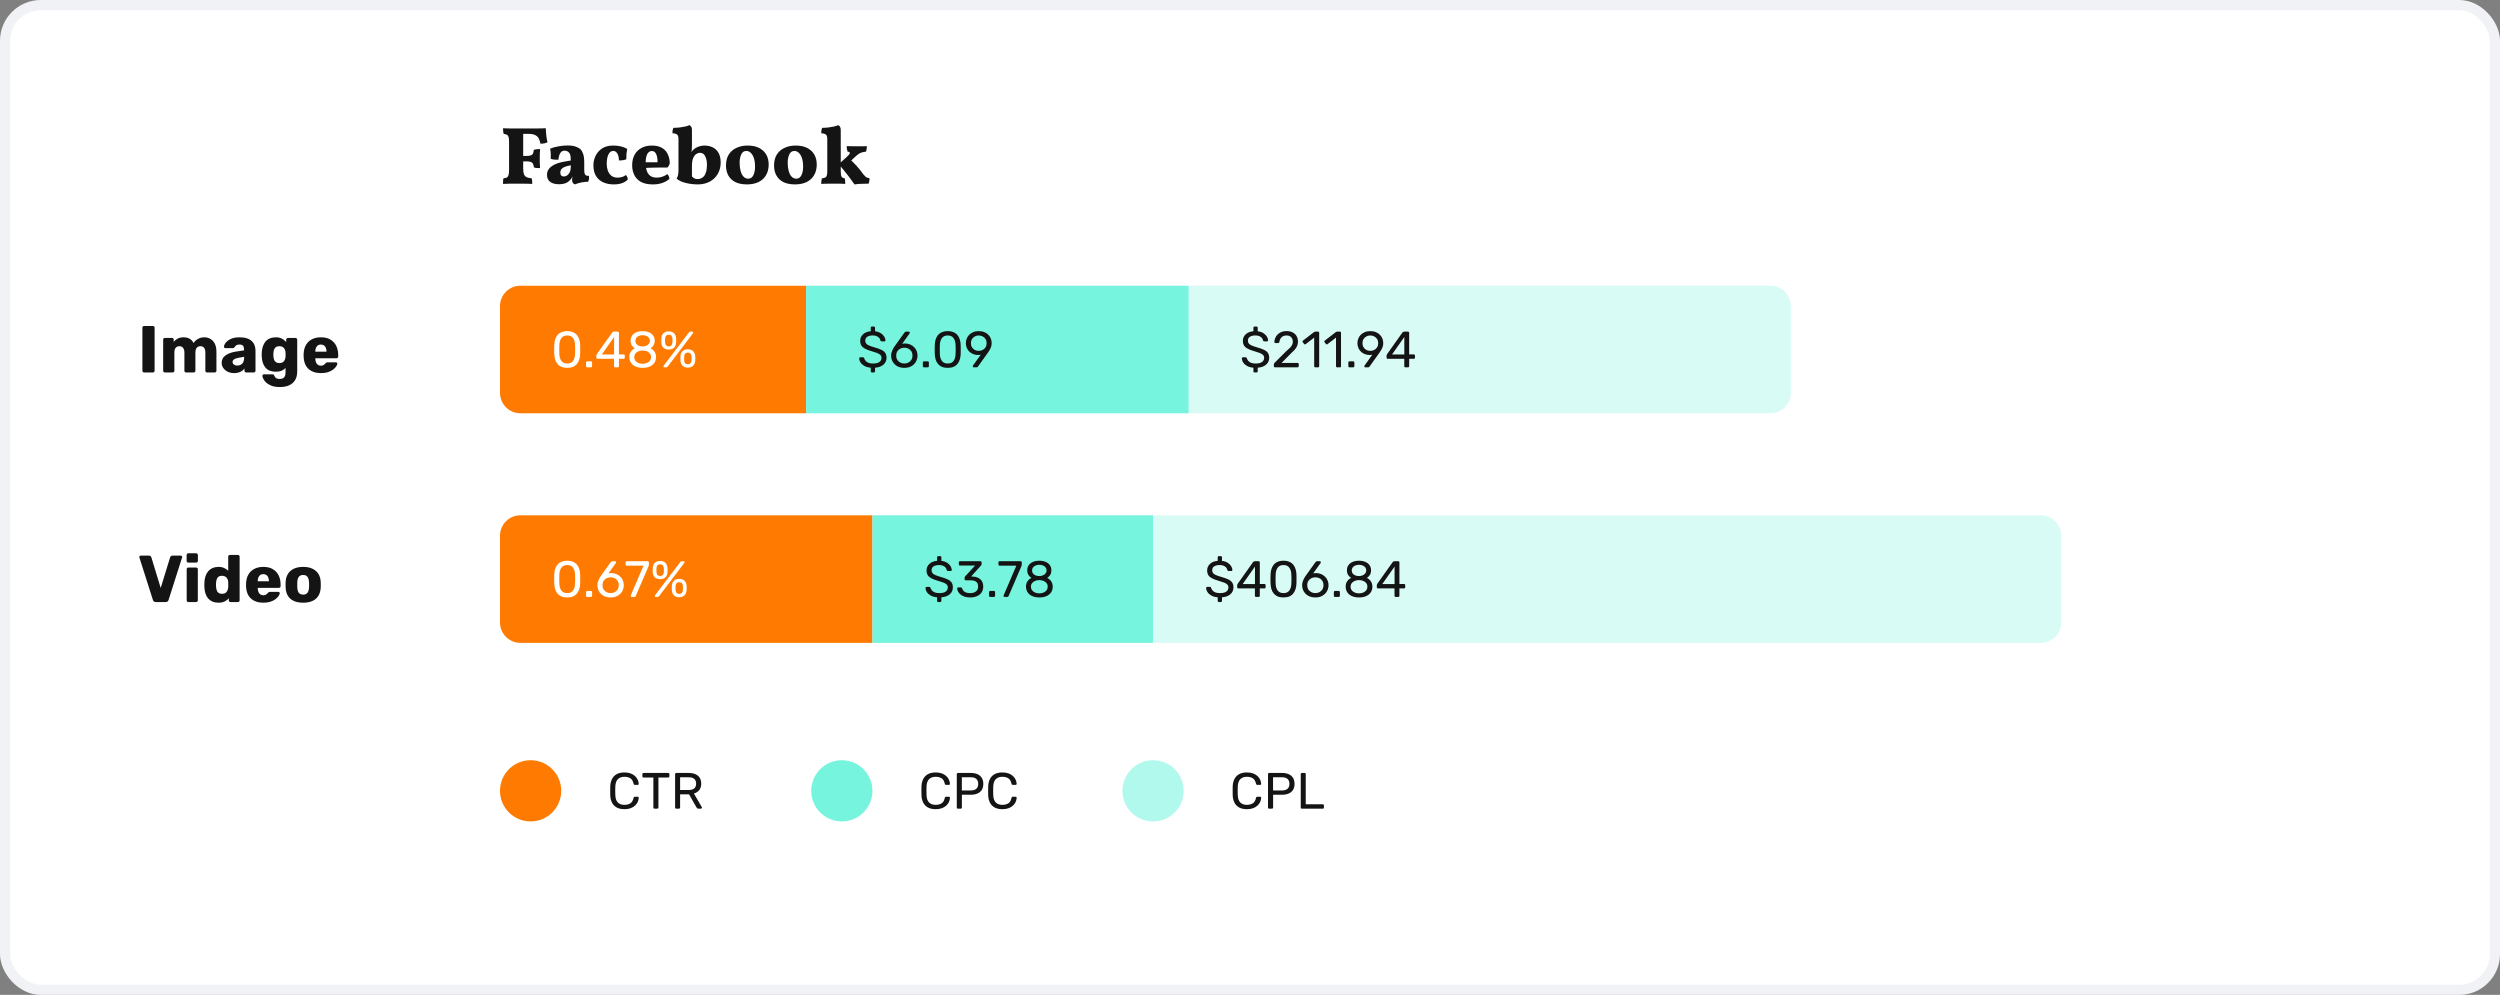 <svg xmlns="http://www.w3.org/2000/svg" width="490" height="195" viewBox="0 0 490 195" fill="none"><rect x="0" y="0" width="490" height="195" fill="#808080" stroke="none"/><rect x="1" y="1" width="488" height="193" rx="7" fill="white"></rect><rect x="1" y="1" width="488" height="193" rx="7" stroke="#F1F2F5" stroke-width="2"></rect><path d="M28.235 73C28.14 73 28.062 72.97 28.001 72.909C27.94 72.848 27.91 72.77 27.91 72.675V64.225C27.91 64.13 27.94 64.052 28.001 63.991C28.062 63.93 28.14 63.9 28.235 63.9H29.977C30.072 63.9 30.15 63.93 30.211 63.991C30.272 64.052 30.302 64.13 30.302 64.225V72.675C30.302 72.77 30.272 72.848 30.211 72.909C30.15 72.97 30.072 73 29.977 73H28.235ZM32.307 73C32.212 73 32.133 72.97 32.073 72.909C32.012 72.848 31.982 72.77 31.982 72.675V66.565C31.982 66.47 32.012 66.392 32.073 66.331C32.133 66.27 32.212 66.24 32.307 66.24H33.724C33.819 66.24 33.897 66.27 33.958 66.331C34.019 66.392 34.049 66.47 34.049 66.565V67.007C34.222 66.773 34.465 66.569 34.777 66.396C35.089 66.214 35.457 66.119 35.882 66.11C36.879 66.093 37.563 66.47 37.936 67.241C38.135 66.912 38.421 66.643 38.794 66.435C39.166 66.218 39.574 66.11 40.016 66.11C40.467 66.11 40.87 66.214 41.225 66.422C41.589 66.621 41.879 66.933 42.096 67.358C42.312 67.774 42.421 68.316 42.421 68.983V72.675C42.421 72.77 42.386 72.848 42.317 72.909C42.256 72.97 42.182 73 42.096 73H40.588C40.492 73 40.41 72.97 40.341 72.909C40.28 72.848 40.25 72.77 40.25 72.675V69.074C40.25 68.771 40.206 68.532 40.12 68.359C40.033 68.177 39.916 68.047 39.769 67.969C39.621 67.891 39.453 67.852 39.262 67.852C39.106 67.852 38.95 67.891 38.794 67.969C38.647 68.047 38.525 68.177 38.43 68.359C38.343 68.532 38.3 68.771 38.3 69.074V72.675C38.3 72.77 38.27 72.848 38.209 72.909C38.148 72.97 38.07 73 37.975 73H36.467C36.371 73 36.294 72.97 36.233 72.909C36.172 72.848 36.142 72.77 36.142 72.675V69.074C36.142 68.771 36.094 68.532 35.999 68.359C35.904 68.177 35.782 68.047 35.635 67.969C35.487 67.891 35.323 67.852 35.141 67.852C34.985 67.852 34.829 67.891 34.673 67.969C34.526 68.047 34.404 68.177 34.309 68.359C34.222 68.532 34.179 68.766 34.179 69.061V72.675C34.179 72.77 34.144 72.848 34.075 72.909C34.014 72.97 33.936 73 33.841 73H32.307ZM45.905 73.13C45.437 73.13 45.017 73.043 44.644 72.87C44.28 72.688 43.99 72.445 43.773 72.142C43.557 71.839 43.448 71.496 43.448 71.115C43.448 70.5 43.7 70.014 44.202 69.659C44.705 69.295 45.372 69.048 46.204 68.918L47.829 68.671V68.489C47.829 68.177 47.764 67.939 47.634 67.774C47.504 67.609 47.266 67.527 46.919 67.527C46.677 67.527 46.477 67.575 46.321 67.67C46.174 67.765 46.057 67.895 45.97 68.06C45.892 68.173 45.784 68.229 45.645 68.229H44.189C44.094 68.229 44.02 68.203 43.968 68.151C43.916 68.09 43.895 68.021 43.903 67.943C43.903 67.787 43.96 67.609 44.072 67.41C44.194 67.202 44.376 66.998 44.618 66.799C44.861 66.6 45.173 66.435 45.554 66.305C45.936 66.175 46.395 66.11 46.932 66.11C47.496 66.11 47.977 66.175 48.375 66.305C48.774 66.435 49.095 66.617 49.337 66.851C49.589 67.085 49.775 67.362 49.896 67.683C50.018 67.995 50.078 68.342 50.078 68.723V72.675C50.078 72.77 50.044 72.848 49.974 72.909C49.914 72.97 49.84 73 49.753 73H48.245C48.15 73 48.072 72.97 48.011 72.909C47.951 72.848 47.92 72.77 47.92 72.675V72.22C47.808 72.385 47.656 72.536 47.465 72.675C47.275 72.814 47.049 72.922 46.789 73C46.538 73.087 46.243 73.13 45.905 73.13ZM46.516 71.648C46.768 71.648 46.993 71.596 47.192 71.492C47.4 71.379 47.561 71.21 47.673 70.985C47.795 70.751 47.855 70.461 47.855 70.114V69.932L46.75 70.127C46.343 70.196 46.044 70.305 45.853 70.452C45.671 70.591 45.58 70.755 45.58 70.946C45.58 71.093 45.624 71.219 45.71 71.323C45.797 71.427 45.91 71.509 46.048 71.57C46.187 71.622 46.343 71.648 46.516 71.648ZM54.86 75.86C54.193 75.86 53.638 75.773 53.196 75.6C52.763 75.427 52.416 75.219 52.156 74.976C51.905 74.733 51.723 74.491 51.61 74.248C51.498 74.014 51.437 73.828 51.428 73.689C51.42 73.594 51.45 73.516 51.519 73.455C51.589 73.394 51.671 73.364 51.766 73.364H53.417C53.495 73.364 53.56 73.381 53.612 73.416C53.673 73.459 53.721 73.529 53.755 73.624C53.799 73.719 53.855 73.819 53.924 73.923C54.002 74.027 54.106 74.109 54.236 74.17C54.375 74.239 54.561 74.274 54.795 74.274C55.055 74.274 55.272 74.231 55.445 74.144C55.619 74.066 55.749 73.932 55.835 73.741C55.922 73.559 55.965 73.312 55.965 73V72.129C55.766 72.346 55.51 72.523 55.198 72.662C54.886 72.792 54.509 72.857 54.067 72.857C53.625 72.857 53.235 72.792 52.897 72.662C52.559 72.532 52.278 72.337 52.052 72.077C51.827 71.817 51.649 71.501 51.519 71.128C51.398 70.755 51.324 70.326 51.298 69.841C51.29 69.616 51.29 69.39 51.298 69.165C51.324 68.697 51.398 68.277 51.519 67.904C51.641 67.531 51.814 67.211 52.039 66.942C52.273 66.673 52.559 66.47 52.897 66.331C53.235 66.184 53.625 66.11 54.067 66.11C54.535 66.11 54.934 66.201 55.263 66.383C55.601 66.556 55.879 66.777 56.095 67.046V66.565C56.095 66.478 56.126 66.405 56.186 66.344C56.247 66.275 56.325 66.24 56.42 66.24H57.915C58.011 66.24 58.089 66.275 58.149 66.344C58.219 66.405 58.253 66.478 58.253 66.565V72.818C58.253 73.477 58.119 74.031 57.85 74.482C57.582 74.933 57.196 75.275 56.693 75.509C56.191 75.743 55.58 75.86 54.86 75.86ZM54.769 71.167C55.047 71.167 55.272 71.106 55.445 70.985C55.619 70.864 55.744 70.708 55.822 70.517C55.909 70.326 55.957 70.123 55.965 69.906C55.974 69.811 55.978 69.676 55.978 69.503C55.978 69.33 55.974 69.2 55.965 69.113C55.957 68.888 55.909 68.68 55.822 68.489C55.744 68.298 55.619 68.147 55.445 68.034C55.272 67.913 55.047 67.852 54.769 67.852C54.483 67.852 54.254 67.913 54.08 68.034C53.916 68.155 53.794 68.32 53.716 68.528C53.647 68.736 53.604 68.966 53.586 69.217C53.578 69.408 53.578 69.603 53.586 69.802C53.604 70.053 53.647 70.283 53.716 70.491C53.794 70.699 53.916 70.864 54.08 70.985C54.254 71.106 54.483 71.167 54.769 71.167ZM62.905 73.13C61.882 73.13 61.067 72.853 60.461 72.298C59.854 71.743 59.538 70.92 59.512 69.828C59.512 69.767 59.512 69.689 59.512 69.594C59.512 69.499 59.512 69.425 59.512 69.373C59.538 68.688 59.689 68.103 59.967 67.618C60.253 67.124 60.643 66.751 61.137 66.5C61.639 66.24 62.224 66.11 62.892 66.11C63.654 66.11 64.283 66.262 64.777 66.565C65.279 66.868 65.656 67.28 65.908 67.8C66.159 68.32 66.285 68.914 66.285 69.581V69.893C66.285 69.988 66.25 70.066 66.181 70.127C66.12 70.188 66.046 70.218 65.96 70.218H61.8C61.8 70.227 61.8 70.24 61.8 70.257C61.8 70.274 61.8 70.292 61.8 70.309C61.808 70.56 61.852 70.79 61.93 70.998C62.008 71.206 62.129 71.371 62.294 71.492C62.458 71.613 62.658 71.674 62.892 71.674C63.065 71.674 63.208 71.648 63.321 71.596C63.442 71.535 63.542 71.47 63.62 71.401C63.698 71.323 63.758 71.258 63.802 71.206C63.88 71.119 63.94 71.067 63.984 71.05C64.036 71.024 64.114 71.011 64.218 71.011H65.83C65.916 71.011 65.986 71.037 66.038 71.089C66.098 71.132 66.124 71.197 66.116 71.284C66.107 71.431 66.033 71.609 65.895 71.817C65.756 72.025 65.552 72.233 65.284 72.441C65.024 72.64 64.694 72.805 64.296 72.935C63.897 73.065 63.433 73.13 62.905 73.13ZM61.8 68.931H63.997V68.905C63.997 68.628 63.953 68.385 63.867 68.177C63.789 67.969 63.663 67.809 63.49 67.696C63.325 67.583 63.126 67.527 62.892 67.527C62.658 67.527 62.458 67.583 62.294 67.696C62.138 67.809 62.016 67.969 61.93 68.177C61.843 68.385 61.8 68.628 61.8 68.905V68.931Z" fill="#141414"></path><path d="M30.51 118C30.363 118 30.246 117.961 30.159 117.883C30.072 117.805 30.012 117.714 29.977 117.61L27.325 109.29C27.308 109.247 27.299 109.208 27.299 109.173C27.299 109.104 27.325 109.043 27.377 108.991C27.438 108.93 27.507 108.9 27.585 108.9H29.197C29.336 108.9 29.444 108.939 29.522 109.017C29.6 109.095 29.648 109.169 29.665 109.238L31.498 115.244L33.344 109.238C33.37 109.169 33.418 109.095 33.487 109.017C33.565 108.939 33.673 108.9 33.812 108.9H35.424C35.502 108.9 35.567 108.93 35.619 108.991C35.68 109.043 35.71 109.104 35.71 109.173C35.71 109.208 35.701 109.247 35.684 109.29L33.032 117.61C32.997 117.714 32.937 117.805 32.85 117.883C32.772 117.961 32.655 118 32.499 118H30.51ZM36.915 118C36.82 118 36.742 117.97 36.681 117.909C36.621 117.848 36.59 117.77 36.59 117.675V111.565C36.59 111.47 36.621 111.392 36.681 111.331C36.742 111.27 36.82 111.24 36.915 111.24H38.449C38.536 111.24 38.61 111.27 38.67 111.331C38.74 111.392 38.774 111.47 38.774 111.565V117.675C38.774 117.77 38.74 117.848 38.67 117.909C38.61 117.97 38.536 118 38.449 118H36.915ZM36.902 110.265C36.807 110.265 36.729 110.235 36.668 110.174C36.608 110.113 36.577 110.035 36.577 109.94V108.783C36.577 108.688 36.608 108.61 36.668 108.549C36.729 108.48 36.807 108.445 36.902 108.445H38.449C38.545 108.445 38.623 108.48 38.683 108.549C38.753 108.61 38.787 108.688 38.787 108.783V109.94C38.787 110.035 38.753 110.113 38.683 110.174C38.623 110.235 38.545 110.265 38.449 110.265H36.902ZM42.819 118.13C42.403 118.13 42.026 118.065 41.688 117.935C41.359 117.796 41.073 117.597 40.83 117.337C40.596 117.068 40.414 116.748 40.284 116.375C40.154 115.994 40.081 115.56 40.063 115.075C40.055 114.902 40.05 114.75 40.05 114.62C40.05 114.481 40.055 114.33 40.063 114.165C40.081 113.697 40.154 113.277 40.284 112.904C40.414 112.531 40.596 112.211 40.83 111.942C41.064 111.673 41.35 111.47 41.688 111.331C42.026 111.184 42.403 111.11 42.819 111.11C43.253 111.11 43.625 111.184 43.937 111.331C44.249 111.47 44.514 111.652 44.73 111.877V109.095C44.73 109 44.761 108.922 44.821 108.861C44.882 108.8 44.96 108.77 45.055 108.77H46.641C46.728 108.77 46.802 108.8 46.862 108.861C46.932 108.922 46.966 109 46.966 109.095V117.675C46.966 117.77 46.932 117.848 46.862 117.909C46.802 117.97 46.728 118 46.641 118H45.172C45.077 118 44.999 117.97 44.938 117.909C44.878 117.848 44.847 117.77 44.847 117.675V117.259C44.639 117.51 44.371 117.718 44.041 117.883C43.712 118.048 43.305 118.13 42.819 118.13ZM43.521 116.388C43.816 116.388 44.046 116.327 44.21 116.206C44.384 116.076 44.509 115.911 44.587 115.712C44.674 115.513 44.722 115.296 44.73 115.062C44.739 114.889 44.743 114.724 44.743 114.568C44.743 114.412 44.739 114.252 44.73 114.087C44.722 113.87 44.674 113.671 44.587 113.489C44.501 113.298 44.371 113.147 44.197 113.034C44.024 112.913 43.799 112.852 43.521 112.852C43.235 112.852 43.006 112.913 42.832 113.034C42.668 113.155 42.551 113.32 42.481 113.528C42.412 113.736 42.369 113.966 42.351 114.217C42.325 114.486 42.325 114.754 42.351 115.023C42.369 115.274 42.412 115.504 42.481 115.712C42.551 115.92 42.668 116.085 42.832 116.206C43.006 116.327 43.235 116.388 43.521 116.388ZM51.618 118.13C50.596 118.13 49.781 117.853 49.174 117.298C48.568 116.743 48.251 115.92 48.225 114.828C48.225 114.767 48.225 114.689 48.225 114.594C48.225 114.499 48.225 114.425 48.225 114.373C48.251 113.688 48.403 113.103 48.68 112.618C48.966 112.124 49.356 111.751 49.85 111.5C50.353 111.24 50.938 111.11 51.605 111.11C52.368 111.11 52.996 111.262 53.49 111.565C53.993 111.868 54.37 112.28 54.621 112.8C54.873 113.32 54.998 113.914 54.998 114.581V114.893C54.998 114.988 54.964 115.066 54.894 115.127C54.834 115.188 54.76 115.218 54.673 115.218H50.513C50.513 115.227 50.513 115.24 50.513 115.257C50.513 115.274 50.513 115.292 50.513 115.309C50.522 115.56 50.565 115.79 50.643 115.998C50.721 116.206 50.843 116.371 51.007 116.492C51.172 116.613 51.371 116.674 51.605 116.674C51.779 116.674 51.922 116.648 52.034 116.596C52.156 116.535 52.255 116.47 52.333 116.401C52.411 116.323 52.472 116.258 52.515 116.206C52.593 116.119 52.654 116.067 52.697 116.05C52.749 116.024 52.827 116.011 52.931 116.011H54.543C54.63 116.011 54.699 116.037 54.751 116.089C54.812 116.132 54.838 116.197 54.829 116.284C54.821 116.431 54.747 116.609 54.608 116.817C54.47 117.025 54.266 117.233 53.997 117.441C53.737 117.64 53.408 117.805 53.009 117.935C52.611 118.065 52.147 118.13 51.618 118.13ZM50.513 113.931H52.71V113.905C52.71 113.628 52.667 113.385 52.58 113.177C52.502 112.969 52.377 112.809 52.203 112.696C52.039 112.583 51.839 112.527 51.605 112.527C51.371 112.527 51.172 112.583 51.007 112.696C50.851 112.809 50.73 112.969 50.643 113.177C50.557 113.385 50.513 113.628 50.513 113.905V113.931ZM59.415 118.13C58.687 118.13 58.072 118.013 57.569 117.779C57.075 117.545 56.694 117.211 56.425 116.778C56.165 116.336 56.018 115.812 55.983 115.205C55.974 115.032 55.97 114.837 55.97 114.62C55.97 114.395 55.974 114.2 55.983 114.035C56.018 113.42 56.174 112.895 56.451 112.462C56.728 112.029 57.114 111.695 57.608 111.461C58.111 111.227 58.713 111.11 59.415 111.11C60.126 111.11 60.728 111.227 61.222 111.461C61.725 111.695 62.115 112.029 62.392 112.462C62.669 112.895 62.825 113.42 62.86 114.035C62.869 114.2 62.873 114.395 62.873 114.62C62.873 114.837 62.869 115.032 62.86 115.205C62.825 115.812 62.674 116.336 62.405 116.778C62.145 117.211 61.764 117.545 61.261 117.779C60.767 118.013 60.152 118.13 59.415 118.13ZM59.415 116.544C59.805 116.544 60.087 116.427 60.26 116.193C60.442 115.959 60.546 115.608 60.572 115.14C60.581 115.01 60.585 114.837 60.585 114.62C60.585 114.403 60.581 114.23 60.572 114.1C60.546 113.641 60.442 113.294 60.26 113.06C60.087 112.817 59.805 112.696 59.415 112.696C59.034 112.696 58.752 112.817 58.57 113.06C58.388 113.294 58.288 113.641 58.271 114.1C58.263 114.23 58.258 114.403 58.258 114.62C58.258 114.837 58.263 115.01 58.271 115.14C58.288 115.608 58.388 115.959 58.57 116.193C58.752 116.427 59.034 116.544 59.415 116.544Z" fill="#141414"></path><path d="M98 60C98 57.791 99.791 56 102 56H158V81H102C99.791 81 98 79.209 98 77V60Z" fill="#FF7A00"></path><path d="M111.17 72.1C110.71 72.1 110.32 72.03 110 71.89C109.687 71.743 109.43 71.543 109.23 71.29C109.03 71.037 108.883 70.747 108.79 70.42C108.703 70.093 108.653 69.747 108.64 69.38C108.633 69.2 108.627 69.01 108.62 68.81C108.62 68.61 108.62 68.41 108.62 68.21C108.627 68.003 108.633 67.807 108.64 67.62C108.647 67.253 108.697 66.907 108.79 66.58C108.89 66.247 109.037 65.957 109.23 65.71C109.43 65.457 109.69 65.26 110.01 65.12C110.33 64.973 110.717 64.9 111.17 64.9C111.63 64.9 112.017 64.973 112.33 65.12C112.65 65.26 112.91 65.457 113.11 65.71C113.31 65.957 113.457 66.247 113.55 66.58C113.65 66.907 113.703 67.253 113.71 67.62C113.717 67.807 113.72 68.003 113.72 68.21C113.727 68.41 113.727 68.61 113.72 68.81C113.72 69.01 113.717 69.2 113.71 69.38C113.703 69.747 113.65 70.093 113.55 70.42C113.457 70.747 113.31 71.037 113.11 71.29C112.917 71.543 112.66 71.743 112.34 71.89C112.027 72.03 111.637 72.1 111.17 72.1ZM111.17 71.25C111.69 71.25 112.073 71.08 112.32 70.74C112.573 70.393 112.703 69.923 112.71 69.33C112.723 69.137 112.73 68.95 112.73 68.77C112.73 68.583 112.73 68.4 112.73 68.22C112.73 68.033 112.723 67.85 112.71 67.67C112.703 67.09 112.573 66.627 112.32 66.28C112.073 65.927 111.69 65.75 111.17 65.75C110.657 65.75 110.273 65.927 110.02 66.28C109.773 66.627 109.643 67.09 109.63 67.67C109.63 67.85 109.627 68.033 109.62 68.22C109.62 68.4 109.62 68.583 109.62 68.77C109.627 68.95 109.63 69.137 109.63 69.33C109.643 69.923 109.777 70.393 110.03 70.74C110.283 71.08 110.663 71.25 111.17 71.25ZM115.101 72C115.035 72 114.978 71.98 114.931 71.94C114.891 71.893 114.871 71.837 114.871 71.77V71.05C114.871 70.983 114.891 70.93 114.931 70.89C114.978 70.843 115.035 70.82 115.101 70.82H115.821C115.888 70.82 115.941 70.843 115.981 70.89C116.028 70.93 116.051 70.983 116.051 71.05V71.77C116.051 71.837 116.028 71.893 115.981 71.94C115.941 71.98 115.888 72 115.821 72H115.101ZM120.584 72C120.518 72 120.461 71.98 120.414 71.94C120.374 71.893 120.354 71.837 120.354 71.77V70.33H117.114C117.048 70.33 116.991 70.31 116.944 70.27C116.904 70.223 116.884 70.167 116.884 70.1V69.7C116.884 69.673 116.891 69.633 116.904 69.58C116.924 69.52 116.954 69.46 116.994 69.4L119.994 65.17C120.074 65.057 120.198 65 120.364 65H121.084C121.151 65 121.204 65.023 121.244 65.07C121.291 65.11 121.314 65.163 121.314 65.23V69.46H122.214C122.288 69.46 122.344 69.483 122.384 69.53C122.431 69.57 122.454 69.623 122.454 69.69V70.1C122.454 70.167 122.431 70.223 122.384 70.27C122.344 70.31 122.291 70.33 122.224 70.33H121.314V71.77C121.314 71.837 121.291 71.893 121.244 71.94C121.204 71.98 121.151 72 121.084 72H120.584ZM117.954 69.48H120.364V66.05L117.954 69.48ZM125.965 72.1C125.578 72.1 125.222 72.053 124.895 71.96C124.575 71.86 124.298 71.72 124.065 71.54C123.838 71.353 123.662 71.13 123.535 70.87C123.408 70.61 123.345 70.317 123.345 69.99C123.345 69.583 123.442 69.233 123.635 68.94C123.835 68.647 124.098 68.423 124.425 68.27C124.165 68.117 123.962 67.917 123.815 67.67C123.668 67.423 123.595 67.13 123.595 66.79C123.595 66.39 123.692 66.053 123.885 65.78C124.085 65.5 124.362 65.283 124.715 65.13C125.075 64.977 125.492 64.9 125.965 64.9C126.432 64.9 126.842 64.977 127.195 65.13C127.555 65.277 127.832 65.49 128.025 65.77C128.225 66.05 128.325 66.387 128.325 66.78C128.325 67.12 128.252 67.417 128.105 67.67C127.958 67.917 127.758 68.117 127.505 68.27C127.832 68.423 128.092 68.647 128.285 68.94C128.485 69.233 128.585 69.583 128.585 69.99C128.585 70.423 128.475 70.8 128.255 71.12C128.035 71.433 127.728 71.677 127.335 71.85C126.942 72.017 126.485 72.1 125.965 72.1ZM125.965 71.3C126.272 71.3 126.548 71.247 126.795 71.14C127.042 71.033 127.238 70.883 127.385 70.69C127.532 70.49 127.605 70.257 127.605 69.99C127.605 69.717 127.532 69.487 127.385 69.3C127.238 69.107 127.042 68.96 126.795 68.86C126.548 68.753 126.272 68.7 125.965 68.7C125.658 68.7 125.378 68.753 125.125 68.86C124.878 68.96 124.682 69.107 124.535 69.3C124.388 69.487 124.315 69.717 124.315 69.99C124.315 70.257 124.388 70.49 124.535 70.69C124.682 70.883 124.878 71.033 125.125 71.14C125.378 71.247 125.658 71.3 125.965 71.3ZM125.965 67.91C126.218 67.91 126.452 67.863 126.665 67.77C126.885 67.677 127.058 67.55 127.185 67.39C127.318 67.23 127.385 67.037 127.385 66.81C127.385 66.583 127.322 66.387 127.195 66.22C127.075 66.053 126.905 65.927 126.685 65.84C126.472 65.747 126.232 65.7 125.965 65.7C125.698 65.7 125.455 65.747 125.235 65.84C125.022 65.927 124.852 66.053 124.725 66.22C124.598 66.387 124.535 66.583 124.535 66.81C124.535 67.043 124.598 67.243 124.725 67.41C124.852 67.57 125.022 67.693 125.235 67.78C125.455 67.867 125.698 67.91 125.965 67.91ZM130.233 72C130.093 72 130.023 71.933 130.023 71.8C130.023 71.76 130.036 71.723 130.063 71.69L135.003 65.19C135.049 65.13 135.093 65.083 135.133 65.05C135.179 65.017 135.246 65 135.333 65H135.663C135.803 65 135.873 65.067 135.873 65.2C135.873 65.24 135.859 65.277 135.833 65.31L130.903 71.81C130.856 71.87 130.809 71.917 130.763 71.95C130.723 71.983 130.656 72 130.563 72H130.233ZM134.813 72.06C134.373 72.06 134.029 71.937 133.783 71.69C133.536 71.443 133.399 71.12 133.373 70.72C133.366 70.547 133.363 70.4 133.363 70.28C133.363 70.153 133.366 69.997 133.373 69.81C133.393 69.41 133.523 69.087 133.763 68.84C134.003 68.587 134.353 68.46 134.813 68.46C135.279 68.46 135.629 68.587 135.863 68.84C136.103 69.087 136.236 69.41 136.263 69.81C136.276 69.997 136.283 70.153 136.283 70.28C136.283 70.4 136.276 70.547 136.263 70.72C136.236 71.12 136.096 71.443 135.843 71.69C135.596 71.937 135.253 72.06 134.813 72.06ZM134.813 71.4C134.986 71.4 135.123 71.363 135.223 71.29C135.329 71.217 135.406 71.127 135.453 71.02C135.499 70.907 135.526 70.793 135.533 70.68C135.546 70.5 135.553 70.36 135.553 70.26C135.553 70.153 135.546 70.017 135.533 69.85C135.526 69.67 135.469 69.503 135.363 69.35C135.256 69.197 135.073 69.12 134.813 69.12C134.559 69.12 134.379 69.197 134.273 69.35C134.173 69.503 134.116 69.67 134.103 69.85C134.096 70.017 134.093 70.153 134.093 70.26C134.093 70.36 134.096 70.5 134.103 70.68C134.116 70.793 134.143 70.907 134.183 71.02C134.229 71.127 134.303 71.217 134.403 71.29C134.509 71.363 134.646 71.4 134.813 71.4ZM131.073 68.51C130.633 68.51 130.289 68.393 130.043 68.16C129.796 67.927 129.659 67.61 129.633 67.21C129.626 67.037 129.623 66.89 129.623 66.77C129.623 66.643 129.626 66.487 129.633 66.3C129.653 65.9 129.783 65.577 130.023 65.33C130.263 65.077 130.613 64.95 131.073 64.95C131.539 64.95 131.889 65.077 132.123 65.33C132.363 65.577 132.493 65.9 132.513 66.3C132.526 66.487 132.533 66.643 132.533 66.77C132.533 66.89 132.526 67.037 132.513 67.21C132.493 67.61 132.356 67.927 132.103 68.16C131.856 68.393 131.513 68.51 131.073 68.51ZM131.073 67.89C131.246 67.89 131.383 67.853 131.483 67.78C131.589 67.707 131.666 67.617 131.713 67.51C131.759 67.397 131.786 67.283 131.793 67.17C131.806 66.99 131.813 66.85 131.813 66.75C131.813 66.643 131.806 66.507 131.793 66.34C131.786 66.16 131.726 65.993 131.613 65.84C131.506 65.687 131.326 65.61 131.073 65.61C130.819 65.61 130.639 65.687 130.533 65.84C130.433 65.993 130.376 66.16 130.363 66.34C130.356 66.507 130.353 66.643 130.353 66.75C130.353 66.85 130.356 66.99 130.363 67.17C130.376 67.283 130.403 67.397 130.443 67.51C130.489 67.617 130.563 67.707 130.663 67.78C130.763 67.853 130.899 67.89 131.073 67.89Z" fill="white"></path><rect width="75" height="25" transform="translate(158 56)" fill="#77F4DD"></rect><path d="M170.9 73C170.827 73 170.77 72.977 170.73 72.93C170.69 72.89 170.67 72.837 170.67 72.77V72.07C170.183 72.03 169.773 71.92 169.44 71.74C169.107 71.553 168.853 71.33 168.68 71.07C168.507 70.81 168.413 70.533 168.4 70.24C168.4 70.187 168.42 70.14 168.46 70.1C168.507 70.053 168.56 70.03 168.62 70.03H169.13C169.21 70.03 169.27 70.05 169.31 70.09C169.35 70.13 169.377 70.177 169.39 70.23C169.43 70.39 169.513 70.55 169.64 70.71C169.767 70.863 169.947 70.993 170.18 71.1C170.42 71.2 170.727 71.25 171.1 71.25C171.673 71.25 172.093 71.15 172.36 70.95C172.633 70.743 172.77 70.47 172.77 70.13C172.77 69.897 172.697 69.71 172.55 69.57C172.41 69.423 172.193 69.293 171.9 69.18C171.607 69.067 171.227 68.943 170.76 68.81C170.273 68.67 169.87 68.517 169.55 68.35C169.23 68.183 168.99 67.977 168.83 67.73C168.677 67.483 168.6 67.17 168.6 66.79C168.6 66.303 168.78 65.887 169.14 65.54C169.5 65.187 170.01 64.98 170.67 64.92V64.23C170.67 64.163 170.69 64.11 170.73 64.07C170.77 64.023 170.827 64 170.9 64H171.28C171.347 64 171.4 64.023 171.44 64.07C171.487 64.11 171.51 64.163 171.51 64.23V64.93C171.957 64.983 172.33 65.107 172.63 65.3C172.93 65.493 173.157 65.717 173.31 65.97C173.463 66.223 173.543 66.47 173.55 66.71C173.55 66.757 173.533 66.803 173.5 66.85C173.467 66.89 173.413 66.91 173.34 66.91H172.81C172.763 66.91 172.713 66.897 172.66 66.87C172.613 66.843 172.577 66.793 172.55 66.72C172.51 66.447 172.357 66.217 172.09 66.03C171.823 65.843 171.477 65.75 171.05 65.75C170.617 65.75 170.263 65.833 169.99 66C169.723 66.167 169.59 66.427 169.59 66.78C169.59 67.007 169.653 67.197 169.78 67.35C169.907 67.497 170.107 67.627 170.38 67.74C170.653 67.853 171.01 67.973 171.45 68.1C171.983 68.247 172.42 68.403 172.76 68.57C173.1 68.73 173.35 68.933 173.51 69.18C173.677 69.42 173.76 69.73 173.76 70.11C173.76 70.49 173.667 70.82 173.48 71.1C173.3 71.38 173.04 71.603 172.7 71.77C172.367 71.937 171.97 72.04 171.51 72.08V72.77C171.51 72.837 171.487 72.89 171.44 72.93C171.4 72.977 171.347 73 171.28 73H170.9ZM177.262 72.1C176.708 72.1 176.238 71.99 175.852 71.77C175.465 71.543 175.168 71.25 174.962 70.89C174.762 70.523 174.662 70.127 174.662 69.7C174.662 69.5 174.685 69.31 174.732 69.13C174.785 68.943 174.848 68.77 174.922 68.61C175.002 68.443 175.078 68.297 175.152 68.17C175.232 68.037 175.302 67.93 175.362 67.85L177.262 65.2C177.295 65.167 177.335 65.127 177.382 65.08C177.428 65.027 177.498 65 177.592 65H178.122C178.182 65 178.228 65.023 178.262 65.07C178.302 65.11 178.322 65.16 178.322 65.22C178.322 65.247 178.318 65.273 178.312 65.3C178.305 65.32 178.295 65.337 178.282 65.35L176.822 67.39C176.902 67.363 176.992 67.347 177.092 67.34C177.198 67.327 177.298 67.32 177.392 67.32C177.758 67.327 178.092 67.393 178.392 67.52C178.692 67.647 178.948 67.82 179.162 68.04C179.382 68.253 179.548 68.503 179.662 68.79C179.775 69.07 179.832 69.37 179.832 69.69C179.832 70.11 179.732 70.503 179.532 70.87C179.332 71.237 179.038 71.533 178.652 71.76C178.272 71.987 177.808 72.1 177.262 72.1ZM177.252 71.25C177.532 71.25 177.792 71.19 178.032 71.07C178.272 70.95 178.465 70.777 178.612 70.55C178.765 70.317 178.842 70.033 178.842 69.7C178.842 69.36 178.768 69.077 178.622 68.85C178.475 68.617 178.278 68.443 178.032 68.33C177.792 68.21 177.532 68.15 177.252 68.15C176.972 68.15 176.712 68.21 176.472 68.33C176.232 68.443 176.035 68.617 175.882 68.85C175.735 69.077 175.662 69.36 175.662 69.7C175.662 70.033 175.735 70.317 175.882 70.55C176.035 70.777 176.232 70.95 176.472 71.07C176.712 71.19 176.972 71.25 177.252 71.25ZM181.107 72C181.04 72 180.984 71.98 180.937 71.94C180.897 71.893 180.877 71.837 180.877 71.77V71.05C180.877 70.983 180.897 70.93 180.937 70.89C180.984 70.843 181.04 70.82 181.107 70.82H181.827C181.894 70.82 181.947 70.843 181.987 70.89C182.034 70.93 182.057 70.983 182.057 71.05V71.77C182.057 71.837 182.034 71.893 181.987 71.94C181.947 71.98 181.894 72 181.827 72H181.107ZM185.75 72.1C185.29 72.1 184.9 72.03 184.58 71.89C184.267 71.743 184.01 71.543 183.81 71.29C183.61 71.037 183.463 70.747 183.37 70.42C183.283 70.093 183.233 69.747 183.22 69.38C183.213 69.2 183.207 69.01 183.2 68.81C183.2 68.61 183.2 68.41 183.2 68.21C183.207 68.003 183.213 67.807 183.22 67.62C183.227 67.253 183.277 66.907 183.37 66.58C183.47 66.247 183.617 65.957 183.81 65.71C184.01 65.457 184.27 65.26 184.59 65.12C184.91 64.973 185.297 64.9 185.75 64.9C186.21 64.9 186.597 64.973 186.91 65.12C187.23 65.26 187.49 65.457 187.69 65.71C187.89 65.957 188.037 66.247 188.13 66.58C188.23 66.907 188.283 67.253 188.29 67.62C188.297 67.807 188.3 68.003 188.3 68.21C188.307 68.41 188.307 68.61 188.3 68.81C188.3 69.01 188.297 69.2 188.29 69.38C188.283 69.747 188.23 70.093 188.13 70.42C188.037 70.747 187.89 71.037 187.69 71.29C187.497 71.543 187.24 71.743 186.92 71.89C186.607 72.03 186.217 72.1 185.75 72.1ZM185.75 71.25C186.27 71.25 186.653 71.08 186.9 70.74C187.153 70.393 187.283 69.923 187.29 69.33C187.303 69.137 187.31 68.95 187.31 68.77C187.31 68.583 187.31 68.4 187.31 68.22C187.31 68.033 187.303 67.85 187.29 67.67C187.283 67.09 187.153 66.627 186.9 66.28C186.653 65.927 186.27 65.75 185.75 65.75C185.237 65.75 184.853 65.927 184.6 66.28C184.353 66.627 184.223 67.09 184.21 67.67C184.21 67.85 184.207 68.033 184.2 68.22C184.2 68.4 184.2 68.583 184.2 68.77C184.207 68.95 184.21 69.137 184.21 69.33C184.223 69.923 184.357 70.393 184.61 70.74C184.863 71.08 185.243 71.25 185.75 71.25ZM190.858 72C190.798 72 190.748 71.98 190.708 71.94C190.674 71.893 190.658 71.84 190.658 71.78C190.658 71.747 190.661 71.72 190.668 71.7C190.681 71.68 190.691 71.663 190.698 71.65L192.228 69.52C192.061 69.56 191.881 69.58 191.688 69.58C191.314 69.573 190.981 69.507 190.688 69.38C190.394 69.253 190.144 69.083 189.938 68.87C189.731 68.65 189.574 68.403 189.468 68.13C189.361 67.857 189.308 67.57 189.308 67.27C189.308 66.977 189.358 66.69 189.458 66.41C189.564 66.13 189.721 65.877 189.928 65.65C190.141 65.423 190.404 65.243 190.718 65.11C191.031 64.97 191.401 64.9 191.828 64.9C192.248 64.9 192.614 64.967 192.928 65.1C193.248 65.227 193.514 65.403 193.728 65.63C193.948 65.85 194.108 66.1 194.208 66.38C194.314 66.66 194.368 66.95 194.368 67.25C194.368 67.523 194.328 67.773 194.248 68C194.168 68.227 194.071 68.43 193.958 68.61C193.851 68.79 193.744 68.957 193.638 69.11L191.718 71.8C191.691 71.833 191.654 71.877 191.608 71.93C191.561 71.977 191.491 72 191.398 72H190.858ZM191.828 68.77C192.108 68.77 192.364 68.71 192.598 68.59C192.838 68.463 193.028 68.29 193.168 68.07C193.308 67.843 193.378 67.573 193.378 67.26C193.378 66.947 193.308 66.68 193.168 66.46C193.028 66.233 192.838 66.06 192.598 65.94C192.364 65.813 192.108 65.75 191.828 65.75C191.554 65.75 191.301 65.813 191.068 65.94C190.834 66.06 190.648 66.233 190.508 66.46C190.368 66.68 190.298 66.947 190.298 67.26C190.298 67.573 190.368 67.843 190.508 68.07C190.648 68.29 190.834 68.463 191.068 68.59C191.301 68.71 191.554 68.77 191.828 68.77Z" fill="#141414"></path><path d="M233 56H347C349.209 56 351 57.791 351 60V77C351 79.209 349.209 81 347 81H233V56Z" fill="#D8FCF5"></path><path d="M245.9 73C245.827 73 245.77 72.977 245.73 72.93C245.69 72.89 245.67 72.837 245.67 72.77V72.07C245.183 72.03 244.773 71.92 244.44 71.74C244.107 71.553 243.853 71.33 243.68 71.07C243.507 70.81 243.413 70.533 243.4 70.24C243.4 70.187 243.42 70.14 243.46 70.1C243.507 70.053 243.56 70.03 243.62 70.03H244.13C244.21 70.03 244.27 70.05 244.31 70.09C244.35 70.13 244.377 70.177 244.39 70.23C244.43 70.39 244.513 70.55 244.64 70.71C244.767 70.863 244.947 70.993 245.18 71.1C245.42 71.2 245.727 71.25 246.1 71.25C246.673 71.25 247.093 71.15 247.36 70.95C247.633 70.743 247.77 70.47 247.77 70.13C247.77 69.897 247.697 69.71 247.55 69.57C247.41 69.423 247.193 69.293 246.9 69.18C246.607 69.067 246.227 68.943 245.76 68.81C245.273 68.67 244.87 68.517 244.55 68.35C244.23 68.183 243.99 67.977 243.83 67.73C243.677 67.483 243.6 67.17 243.6 66.79C243.6 66.303 243.78 65.887 244.14 65.54C244.5 65.187 245.01 64.98 245.67 64.92V64.23C245.67 64.163 245.69 64.11 245.73 64.07C245.77 64.023 245.827 64 245.9 64H246.28C246.347 64 246.4 64.023 246.44 64.07C246.487 64.11 246.51 64.163 246.51 64.23V64.93C246.957 64.983 247.33 65.107 247.63 65.3C247.93 65.493 248.157 65.717 248.31 65.97C248.463 66.223 248.543 66.47 248.55 66.71C248.55 66.757 248.533 66.803 248.5 66.85C248.467 66.89 248.413 66.91 248.34 66.91H247.81C247.763 66.91 247.713 66.897 247.66 66.87C247.613 66.843 247.577 66.793 247.55 66.72C247.51 66.447 247.357 66.217 247.09 66.03C246.823 65.843 246.477 65.75 246.05 65.75C245.617 65.75 245.263 65.833 244.99 66C244.723 66.167 244.59 66.427 244.59 66.78C244.59 67.007 244.653 67.197 244.78 67.35C244.907 67.497 245.107 67.627 245.38 67.74C245.653 67.853 246.01 67.973 246.45 68.1C246.983 68.247 247.42 68.403 247.76 68.57C248.1 68.73 248.35 68.933 248.51 69.18C248.677 69.42 248.76 69.73 248.76 70.11C248.76 70.49 248.667 70.82 248.48 71.1C248.3 71.38 248.04 71.603 247.7 71.77C247.367 71.937 246.97 72.04 246.51 72.08V72.77C246.51 72.837 246.487 72.89 246.44 72.93C246.4 72.977 246.347 73 246.28 73H245.9ZM249.902 72C249.835 72 249.778 71.98 249.732 71.94C249.692 71.893 249.672 71.837 249.672 71.77V71.45C249.672 71.39 249.688 71.323 249.722 71.25C249.755 71.177 249.822 71.097 249.922 71.01L252.042 68.89C252.382 68.603 252.648 68.36 252.842 68.16C253.042 67.953 253.182 67.757 253.262 67.57C253.348 67.383 253.392 67.19 253.392 66.99C253.392 66.61 253.285 66.31 253.072 66.09C252.858 65.863 252.542 65.75 252.122 65.75C251.855 65.75 251.625 65.807 251.432 65.92C251.238 66.027 251.085 66.177 250.972 66.37C250.865 66.557 250.795 66.77 250.762 67.01C250.748 67.097 250.712 67.157 250.652 67.19C250.598 67.223 250.548 67.24 250.502 67.24H249.982C249.922 67.24 249.872 67.223 249.832 67.19C249.792 67.15 249.772 67.103 249.772 67.05C249.778 66.797 249.832 66.543 249.932 66.29C250.032 66.03 250.178 65.797 250.372 65.59C250.572 65.383 250.815 65.217 251.102 65.09C251.395 64.957 251.735 64.89 252.122 64.89C252.648 64.89 253.078 64.987 253.412 65.18C253.752 65.367 254.002 65.617 254.162 65.93C254.322 66.243 254.402 66.587 254.402 66.96C254.402 67.253 254.352 67.523 254.252 67.77C254.152 68.01 254.005 68.247 253.812 68.48C253.625 68.707 253.392 68.94 253.112 69.18L251.192 71.13H254.312C254.385 71.13 254.442 71.15 254.482 71.19C254.528 71.23 254.552 71.287 254.552 71.36V71.77C254.552 71.837 254.528 71.893 254.482 71.94C254.442 71.98 254.385 72 254.312 72H249.902ZM257.811 72C257.744 72 257.687 71.98 257.641 71.94C257.601 71.893 257.581 71.837 257.581 71.77V66.17L255.921 67.45C255.867 67.49 255.811 67.507 255.751 67.5C255.691 67.493 255.641 67.463 255.601 67.41L255.341 67.08C255.301 67.02 255.284 66.96 255.291 66.9C255.304 66.84 255.337 66.79 255.391 66.75L257.571 65.07C257.617 65.037 257.661 65.017 257.701 65.01C257.741 65.003 257.784 65 257.831 65H258.341C258.407 65 258.461 65.023 258.501 65.07C258.541 65.11 258.561 65.163 258.561 65.23V71.77C258.561 71.837 258.541 71.893 258.501 71.94C258.461 71.98 258.407 72 258.341 72H257.811ZM262.088 72C262.021 72 261.965 71.98 261.918 71.94C261.878 71.893 261.858 71.837 261.858 71.77V66.17L260.198 67.45C260.145 67.49 260.088 67.507 260.028 67.5C259.968 67.493 259.918 67.463 259.878 67.41L259.618 67.08C259.578 67.02 259.561 66.96 259.568 66.9C259.581 66.84 259.615 66.79 259.668 66.75L261.848 65.07C261.895 65.037 261.938 65.017 261.978 65.01C262.018 65.003 262.061 65 262.108 65H262.618C262.685 65 262.738 65.023 262.778 65.07C262.818 65.11 262.838 65.163 262.838 65.23V71.77C262.838 71.837 262.818 71.893 262.778 71.94C262.738 71.98 262.685 72 262.618 72H262.088ZM264.505 72C264.439 72 264.382 71.98 264.335 71.94C264.295 71.893 264.275 71.837 264.275 71.77V71.05C264.275 70.983 264.295 70.93 264.335 70.89C264.382 70.843 264.439 70.82 264.505 70.82H265.225C265.292 70.82 265.345 70.843 265.385 70.89C265.432 70.93 265.455 70.983 265.455 71.05V71.77C265.455 71.837 265.432 71.893 265.385 71.94C265.345 71.98 265.292 72 265.225 72H264.505ZM267.606 72C267.546 72 267.496 71.98 267.456 71.94C267.422 71.893 267.406 71.84 267.406 71.78C267.406 71.747 267.409 71.72 267.416 71.7C267.429 71.68 267.439 71.663 267.446 71.65L268.976 69.52C268.809 69.56 268.629 69.58 268.436 69.58C268.062 69.573 267.729 69.507 267.436 69.38C267.142 69.253 266.892 69.083 266.686 68.87C266.479 68.65 266.322 68.403 266.216 68.13C266.109 67.857 266.056 67.57 266.056 67.27C266.056 66.977 266.106 66.69 266.206 66.41C266.312 66.13 266.469 65.877 266.676 65.65C266.889 65.423 267.152 65.243 267.466 65.11C267.779 64.97 268.149 64.9 268.576 64.9C268.996 64.9 269.362 64.967 269.676 65.1C269.996 65.227 270.262 65.403 270.476 65.63C270.696 65.85 270.856 66.1 270.956 66.38C271.062 66.66 271.116 66.95 271.116 67.25C271.116 67.523 271.076 67.773 270.996 68C270.916 68.227 270.819 68.43 270.706 68.61C270.599 68.79 270.492 68.957 270.386 69.11L268.466 71.8C268.439 71.833 268.402 71.877 268.356 71.93C268.309 71.977 268.239 72 268.146 72H267.606ZM268.576 68.77C268.856 68.77 269.112 68.71 269.346 68.59C269.586 68.463 269.776 68.29 269.916 68.07C270.056 67.843 270.126 67.573 270.126 67.26C270.126 66.947 270.056 66.68 269.916 66.46C269.776 66.233 269.586 66.06 269.346 65.94C269.112 65.813 268.856 65.75 268.576 65.75C268.302 65.75 268.049 65.813 267.816 65.94C267.582 66.06 267.396 66.233 267.256 66.46C267.116 66.68 267.046 66.947 267.046 67.26C267.046 67.573 267.116 67.843 267.256 68.07C267.396 68.29 267.582 68.463 267.816 68.59C268.049 68.71 268.302 68.77 268.576 68.77ZM275.467 72C275.4 72 275.344 71.98 275.297 71.94C275.257 71.893 275.237 71.837 275.237 71.77V70.33H271.997C271.93 70.33 271.874 70.31 271.827 70.27C271.787 70.223 271.767 70.167 271.767 70.1V69.7C271.767 69.673 271.774 69.633 271.787 69.58C271.807 69.52 271.837 69.46 271.877 69.4L274.877 65.17C274.957 65.057 275.08 65 275.247 65H275.967C276.034 65 276.087 65.023 276.127 65.07C276.174 65.11 276.197 65.163 276.197 65.23V69.46H277.097C277.17 69.46 277.227 69.483 277.267 69.53C277.314 69.57 277.337 69.623 277.337 69.69V70.1C277.337 70.167 277.314 70.223 277.267 70.27C277.227 70.31 277.174 70.33 277.107 70.33H276.197V71.77C276.197 71.837 276.174 71.893 276.127 71.94C276.087 71.98 276.034 72 275.967 72H275.467ZM272.837 69.48H275.247V66.05L272.837 69.48Z" fill="#141414"></path><path d="M98 105C98 102.791 99.791 101 102 101H171V126H102C99.791 126 98 124.209 98 122V105Z" fill="#FF7A00"></path><path d="M111.17 117.1C110.71 117.1 110.32 117.03 110 116.89C109.687 116.743 109.43 116.543 109.23 116.29C109.03 116.037 108.883 115.747 108.79 115.42C108.703 115.093 108.653 114.747 108.64 114.38C108.633 114.2 108.627 114.01 108.62 113.81C108.62 113.61 108.62 113.41 108.62 113.21C108.627 113.003 108.633 112.807 108.64 112.62C108.647 112.253 108.697 111.907 108.79 111.58C108.89 111.247 109.037 110.957 109.23 110.71C109.43 110.457 109.69 110.26 110.01 110.12C110.33 109.973 110.717 109.9 111.17 109.9C111.63 109.9 112.017 109.973 112.33 110.12C112.65 110.26 112.91 110.457 113.11 110.71C113.31 110.957 113.457 111.247 113.55 111.58C113.65 111.907 113.703 112.253 113.71 112.62C113.717 112.807 113.72 113.003 113.72 113.21C113.727 113.41 113.727 113.61 113.72 113.81C113.72 114.01 113.717 114.2 113.71 114.38C113.703 114.747 113.65 115.093 113.55 115.42C113.457 115.747 113.31 116.037 113.11 116.29C112.917 116.543 112.66 116.743 112.34 116.89C112.027 117.03 111.637 117.1 111.17 117.1ZM111.17 116.25C111.69 116.25 112.073 116.08 112.32 115.74C112.573 115.393 112.703 114.923 112.71 114.33C112.723 114.137 112.73 113.95 112.73 113.77C112.73 113.583 112.73 113.4 112.73 113.22C112.73 113.033 112.723 112.85 112.71 112.67C112.703 112.09 112.573 111.627 112.32 111.28C112.073 110.927 111.69 110.75 111.17 110.75C110.657 110.75 110.273 110.927 110.02 111.28C109.773 111.627 109.643 112.09 109.63 112.67C109.63 112.85 109.627 113.033 109.62 113.22C109.62 113.4 109.62 113.583 109.62 113.77C109.627 113.95 109.63 114.137 109.63 114.33C109.643 114.923 109.777 115.393 110.03 115.74C110.283 116.08 110.663 116.25 111.17 116.25ZM115.101 117C115.035 117 114.978 116.98 114.931 116.94C114.891 116.893 114.871 116.837 114.871 116.77V116.05C114.871 115.983 114.891 115.93 114.931 115.89C114.978 115.843 115.035 115.82 115.101 115.82H115.821C115.888 115.82 115.941 115.843 115.981 115.89C116.028 115.93 116.051 115.983 116.051 116.05V116.77C116.051 116.837 116.028 116.893 115.981 116.94C115.941 116.98 115.888 117 115.821 117H115.101ZM119.693 117.1C119.14 117.1 118.67 116.99 118.283 116.77C117.897 116.543 117.6 116.25 117.393 115.89C117.193 115.523 117.093 115.127 117.093 114.7C117.093 114.5 117.117 114.31 117.163 114.13C117.217 113.943 117.28 113.77 117.353 113.61C117.433 113.443 117.51 113.297 117.583 113.17C117.663 113.037 117.733 112.93 117.793 112.85L119.693 110.2C119.727 110.167 119.767 110.127 119.813 110.08C119.86 110.027 119.93 110 120.023 110H120.553C120.613 110 120.66 110.023 120.693 110.07C120.733 110.11 120.753 110.16 120.753 110.22C120.753 110.247 120.75 110.273 120.743 110.3C120.737 110.32 120.727 110.337 120.713 110.35L119.253 112.39C119.333 112.363 119.423 112.347 119.523 112.34C119.63 112.327 119.73 112.32 119.823 112.32C120.19 112.327 120.523 112.393 120.823 112.52C121.123 112.647 121.38 112.82 121.593 113.04C121.813 113.253 121.98 113.503 122.093 113.79C122.207 114.07 122.263 114.37 122.263 114.69C122.263 115.11 122.163 115.503 121.963 115.87C121.763 116.237 121.47 116.533 121.083 116.76C120.703 116.987 120.24 117.1 119.693 117.1ZM119.683 116.25C119.963 116.25 120.223 116.19 120.463 116.07C120.703 115.95 120.897 115.777 121.043 115.55C121.197 115.317 121.273 115.033 121.273 114.7C121.273 114.36 121.2 114.077 121.053 113.85C120.907 113.617 120.71 113.443 120.463 113.33C120.223 113.21 119.963 113.15 119.683 113.15C119.403 113.15 119.143 113.21 118.903 113.33C118.663 113.443 118.467 113.617 118.313 113.85C118.167 114.077 118.093 114.36 118.093 114.7C118.093 115.033 118.167 115.317 118.313 115.55C118.467 115.777 118.663 115.95 118.903 116.07C119.143 116.19 119.403 116.25 119.683 116.25ZM123.816 117C123.756 117 123.706 116.98 123.666 116.94C123.633 116.893 123.616 116.84 123.616 116.78C123.616 116.76 123.623 116.73 123.636 116.69L126.126 110.87H122.846C122.78 110.87 122.723 110.85 122.676 110.81C122.636 110.763 122.616 110.707 122.616 110.64V110.24C122.616 110.167 122.636 110.11 122.676 110.07C122.723 110.023 122.78 110 122.846 110H126.946C127.02 110 127.076 110.023 127.116 110.07C127.163 110.11 127.186 110.167 127.186 110.24V110.61C127.186 110.697 127.18 110.767 127.166 110.82C127.153 110.873 127.133 110.933 127.106 111L124.636 116.75C124.616 116.803 124.583 116.86 124.536 116.92C124.496 116.973 124.436 117 124.356 117H123.816ZM128.543 117C128.403 117 128.333 116.933 128.333 116.8C128.333 116.76 128.346 116.723 128.373 116.69L133.313 110.19C133.36 110.13 133.403 110.083 133.443 110.05C133.49 110.017 133.556 110 133.643 110H133.973C134.113 110 134.183 110.067 134.183 110.2C134.183 110.24 134.17 110.277 134.143 110.31L129.213 116.81C129.166 116.87 129.12 116.917 129.073 116.95C129.033 116.983 128.966 117 128.873 117H128.543ZM133.123 117.06C132.683 117.06 132.34 116.937 132.093 116.69C131.846 116.443 131.71 116.12 131.683 115.72C131.676 115.547 131.673 115.4 131.673 115.28C131.673 115.153 131.676 114.997 131.683 114.81C131.703 114.41 131.833 114.087 132.073 113.84C132.313 113.587 132.663 113.46 133.123 113.46C133.59 113.46 133.94 113.587 134.173 113.84C134.413 114.087 134.546 114.41 134.573 114.81C134.586 114.997 134.593 115.153 134.593 115.28C134.593 115.4 134.586 115.547 134.573 115.72C134.546 116.12 134.406 116.443 134.153 116.69C133.906 116.937 133.563 117.06 133.123 117.06ZM133.123 116.4C133.296 116.4 133.433 116.363 133.533 116.29C133.64 116.217 133.716 116.127 133.763 116.02C133.81 115.907 133.836 115.793 133.843 115.68C133.856 115.5 133.863 115.36 133.863 115.26C133.863 115.153 133.856 115.017 133.843 114.85C133.836 114.67 133.78 114.503 133.673 114.35C133.566 114.197 133.383 114.12 133.123 114.12C132.87 114.12 132.69 114.197 132.583 114.35C132.483 114.503 132.426 114.67 132.413 114.85C132.406 115.017 132.403 115.153 132.403 115.26C132.403 115.36 132.406 115.5 132.413 115.68C132.426 115.793 132.453 115.907 132.493 116.02C132.54 116.127 132.613 116.217 132.713 116.29C132.82 116.363 132.956 116.4 133.123 116.4ZM129.383 113.51C128.943 113.51 128.6 113.393 128.353 113.16C128.106 112.927 127.97 112.61 127.943 112.21C127.936 112.037 127.933 111.89 127.933 111.77C127.933 111.643 127.936 111.487 127.943 111.3C127.963 110.9 128.093 110.577 128.333 110.33C128.573 110.077 128.923 109.95 129.383 109.95C129.85 109.95 130.2 110.077 130.433 110.33C130.673 110.577 130.803 110.9 130.823 111.3C130.836 111.487 130.843 111.643 130.843 111.77C130.843 111.89 130.836 112.037 130.823 112.21C130.803 112.61 130.666 112.927 130.413 113.16C130.166 113.393 129.823 113.51 129.383 113.51ZM129.383 112.89C129.556 112.89 129.693 112.853 129.793 112.78C129.9 112.707 129.976 112.617 130.023 112.51C130.07 112.397 130.096 112.283 130.103 112.17C130.116 111.99 130.123 111.85 130.123 111.75C130.123 111.643 130.116 111.507 130.103 111.34C130.096 111.16 130.036 110.993 129.923 110.84C129.816 110.687 129.636 110.61 129.383 110.61C129.13 110.61 128.95 110.687 128.843 110.84C128.743 110.993 128.686 111.16 128.673 111.34C128.666 111.507 128.663 111.643 128.663 111.75C128.663 111.85 128.666 111.99 128.673 112.17C128.686 112.283 128.713 112.397 128.753 112.51C128.8 112.617 128.873 112.707 128.973 112.78C129.073 112.853 129.21 112.89 129.383 112.89Z" fill="white"></path><rect width="55" height="25" transform="translate(171 101)" fill="#77F4DD"></rect><path d="M183.9 118C183.827 118 183.77 117.977 183.73 117.93C183.69 117.89 183.67 117.837 183.67 117.77V117.07C183.183 117.03 182.773 116.92 182.44 116.74C182.107 116.553 181.853 116.33 181.68 116.07C181.507 115.81 181.413 115.533 181.4 115.24C181.4 115.187 181.42 115.14 181.46 115.1C181.507 115.053 181.56 115.03 181.62 115.03H182.13C182.21 115.03 182.27 115.05 182.31 115.09C182.35 115.13 182.377 115.177 182.39 115.23C182.43 115.39 182.513 115.55 182.64 115.71C182.767 115.863 182.947 115.993 183.18 116.1C183.42 116.2 183.727 116.25 184.1 116.25C184.673 116.25 185.093 116.15 185.36 115.95C185.633 115.743 185.77 115.47 185.77 115.13C185.77 114.897 185.697 114.71 185.55 114.57C185.41 114.423 185.193 114.293 184.9 114.18C184.607 114.067 184.227 113.943 183.76 113.81C183.273 113.67 182.87 113.517 182.55 113.35C182.23 113.183 181.99 112.977 181.83 112.73C181.677 112.483 181.6 112.17 181.6 111.79C181.6 111.303 181.78 110.887 182.14 110.54C182.5 110.187 183.01 109.98 183.67 109.92V109.23C183.67 109.163 183.69 109.11 183.73 109.07C183.77 109.023 183.827 109 183.9 109H184.28C184.347 109 184.4 109.023 184.44 109.07C184.487 109.11 184.51 109.163 184.51 109.23V109.93C184.957 109.983 185.33 110.107 185.63 110.3C185.93 110.493 186.157 110.717 186.31 110.97C186.463 111.223 186.543 111.47 186.55 111.71C186.55 111.757 186.533 111.803 186.5 111.85C186.467 111.89 186.413 111.91 186.34 111.91H185.81C185.763 111.91 185.713 111.897 185.66 111.87C185.613 111.843 185.577 111.793 185.55 111.72C185.51 111.447 185.357 111.217 185.09 111.03C184.823 110.843 184.477 110.75 184.05 110.75C183.617 110.75 183.263 110.833 182.99 111C182.723 111.167 182.59 111.427 182.59 111.78C182.59 112.007 182.653 112.197 182.78 112.35C182.907 112.497 183.107 112.627 183.38 112.74C183.653 112.853 184.01 112.973 184.45 113.1C184.983 113.247 185.42 113.403 185.76 113.57C186.1 113.73 186.35 113.933 186.51 114.18C186.677 114.42 186.76 114.73 186.76 115.11C186.76 115.49 186.667 115.82 186.48 116.1C186.3 116.38 186.04 116.603 185.7 116.77C185.367 116.937 184.97 117.04 184.51 117.08V117.77C184.51 117.837 184.487 117.89 184.44 117.93C184.4 117.977 184.347 118 184.28 118H183.9ZM190.162 117.1C189.742 117.1 189.375 117.05 189.062 116.95C188.748 116.843 188.485 116.703 188.272 116.53C188.058 116.357 187.895 116.167 187.782 115.96C187.675 115.753 187.618 115.54 187.612 115.32C187.612 115.26 187.632 115.213 187.672 115.18C187.712 115.147 187.762 115.13 187.822 115.13H188.312C188.372 115.13 188.425 115.143 188.472 115.17C188.518 115.197 188.558 115.253 188.592 115.34C188.658 115.58 188.772 115.767 188.932 115.9C189.098 116.033 189.288 116.127 189.502 116.18C189.722 116.227 189.942 116.25 190.162 116.25C190.622 116.25 190.995 116.14 191.282 115.92C191.568 115.7 191.712 115.377 191.712 114.95C191.712 114.517 191.582 114.207 191.322 114.02C191.062 113.833 190.702 113.74 190.242 113.74H189.292C189.225 113.74 189.168 113.72 189.122 113.68C189.082 113.64 189.062 113.583 189.062 113.51V113.24C189.062 113.18 189.072 113.13 189.092 113.09C189.118 113.043 189.145 113.003 189.172 112.97L191.112 110.85H188.162C188.095 110.85 188.038 110.83 187.992 110.79C187.952 110.75 187.932 110.693 187.932 110.62V110.24C187.932 110.167 187.952 110.11 187.992 110.07C188.038 110.023 188.095 110 188.162 110H192.152C192.225 110 192.282 110.023 192.322 110.07C192.368 110.11 192.392 110.167 192.392 110.24V110.6C192.392 110.647 192.378 110.69 192.352 110.73C192.332 110.763 192.308 110.797 192.282 110.83L190.352 112.98L190.512 112.99C190.952 113.003 191.335 113.083 191.662 113.23C191.995 113.377 192.252 113.597 192.432 113.89C192.618 114.177 192.712 114.54 192.712 114.98C192.712 115.427 192.602 115.81 192.382 116.13C192.162 116.443 191.858 116.683 191.472 116.85C191.085 117.017 190.648 117.1 190.162 117.1ZM194.088 117C194.021 117 193.964 116.98 193.918 116.94C193.878 116.893 193.858 116.837 193.858 116.77V116.05C193.858 115.983 193.878 115.93 193.918 115.89C193.964 115.843 194.021 115.82 194.088 115.82H194.808C194.874 115.82 194.928 115.843 194.968 115.89C195.014 115.93 195.038 115.983 195.038 116.05V116.77C195.038 116.837 195.014 116.893 194.968 116.94C194.928 116.98 194.874 117 194.808 117H194.088ZM196.894 117C196.834 117 196.784 116.98 196.744 116.94C196.711 116.893 196.694 116.84 196.694 116.78C196.694 116.76 196.701 116.73 196.714 116.69L199.204 110.87H195.924C195.858 110.87 195.801 110.85 195.754 110.81C195.714 110.763 195.694 110.707 195.694 110.64V110.24C195.694 110.167 195.714 110.11 195.754 110.07C195.801 110.023 195.858 110 195.924 110H200.024C200.098 110 200.154 110.023 200.194 110.07C200.241 110.11 200.264 110.167 200.264 110.24V110.61C200.264 110.697 200.258 110.767 200.244 110.82C200.231 110.873 200.211 110.933 200.184 111L197.714 116.75C197.694 116.803 197.661 116.86 197.614 116.92C197.574 116.973 197.514 117 197.434 117H196.894ZM203.711 117.1C203.325 117.1 202.968 117.053 202.641 116.96C202.321 116.86 202.045 116.72 201.811 116.54C201.585 116.353 201.408 116.13 201.281 115.87C201.155 115.61 201.091 115.317 201.091 114.99C201.091 114.583 201.188 114.233 201.381 113.94C201.581 113.647 201.845 113.423 202.171 113.27C201.911 113.117 201.708 112.917 201.561 112.67C201.415 112.423 201.341 112.13 201.341 111.79C201.341 111.39 201.438 111.053 201.631 110.78C201.831 110.5 202.108 110.283 202.461 110.13C202.821 109.977 203.238 109.9 203.711 109.9C204.178 109.9 204.588 109.977 204.941 110.13C205.301 110.277 205.578 110.49 205.771 110.77C205.971 111.05 206.071 111.387 206.071 111.78C206.071 112.12 205.998 112.417 205.851 112.67C205.705 112.917 205.505 113.117 205.251 113.27C205.578 113.423 205.838 113.647 206.031 113.94C206.231 114.233 206.331 114.583 206.331 114.99C206.331 115.423 206.221 115.8 206.001 116.12C205.781 116.433 205.475 116.677 205.081 116.85C204.688 117.017 204.231 117.1 203.711 117.1ZM203.711 116.3C204.018 116.3 204.295 116.247 204.541 116.14C204.788 116.033 204.985 115.883 205.131 115.69C205.278 115.49 205.351 115.257 205.351 114.99C205.351 114.717 205.278 114.487 205.131 114.3C204.985 114.107 204.788 113.96 204.541 113.86C204.295 113.753 204.018 113.7 203.711 113.7C203.405 113.7 203.125 113.753 202.871 113.86C202.625 113.96 202.428 114.107 202.281 114.3C202.135 114.487 202.061 114.717 202.061 114.99C202.061 115.257 202.135 115.49 202.281 115.69C202.428 115.883 202.625 116.033 202.871 116.14C203.125 116.247 203.405 116.3 203.711 116.3ZM203.711 112.91C203.965 112.91 204.198 112.863 204.411 112.77C204.631 112.677 204.805 112.55 204.931 112.39C205.065 112.23 205.131 112.037 205.131 111.81C205.131 111.583 205.068 111.387 204.941 111.22C204.821 111.053 204.651 110.927 204.431 110.84C204.218 110.747 203.978 110.7 203.711 110.7C203.445 110.7 203.201 110.747 202.981 110.84C202.768 110.927 202.598 111.053 202.471 111.22C202.345 111.387 202.281 111.583 202.281 111.81C202.281 112.043 202.345 112.243 202.471 112.41C202.598 112.57 202.768 112.693 202.981 112.78C203.201 112.867 203.445 112.91 203.711 112.91Z" fill="#141414"></path><path d="M226 101H400C402.209 101 404 102.791 404 105V122C404 124.209 402.209 126 400 126H226V101Z" fill="#D8FCF5"></path><path d="M238.9 118C238.827 118 238.77 117.977 238.73 117.93C238.69 117.89 238.67 117.837 238.67 117.77V117.07C238.183 117.03 237.773 116.92 237.44 116.74C237.107 116.553 236.853 116.33 236.68 116.07C236.507 115.81 236.413 115.533 236.4 115.24C236.4 115.187 236.42 115.14 236.46 115.1C236.507 115.053 236.56 115.03 236.62 115.03H237.13C237.21 115.03 237.27 115.05 237.31 115.09C237.35 115.13 237.377 115.177 237.39 115.23C237.43 115.39 237.513 115.55 237.64 115.71C237.767 115.863 237.947 115.993 238.18 116.1C238.42 116.2 238.727 116.25 239.1 116.25C239.673 116.25 240.093 116.15 240.36 115.95C240.633 115.743 240.77 115.47 240.77 115.13C240.77 114.897 240.697 114.71 240.55 114.57C240.41 114.423 240.193 114.293 239.9 114.18C239.607 114.067 239.227 113.943 238.76 113.81C238.273 113.67 237.87 113.517 237.55 113.35C237.23 113.183 236.99 112.977 236.83 112.73C236.677 112.483 236.6 112.17 236.6 111.79C236.6 111.303 236.78 110.887 237.14 110.54C237.5 110.187 238.01 109.98 238.67 109.92V109.23C238.67 109.163 238.69 109.11 238.73 109.07C238.77 109.023 238.827 109 238.9 109H239.28C239.347 109 239.4 109.023 239.44 109.07C239.487 109.11 239.51 109.163 239.51 109.23V109.93C239.957 109.983 240.33 110.107 240.63 110.3C240.93 110.493 241.157 110.717 241.31 110.97C241.463 111.223 241.543 111.47 241.55 111.71C241.55 111.757 241.533 111.803 241.5 111.85C241.467 111.89 241.413 111.91 241.34 111.91H240.81C240.763 111.91 240.713 111.897 240.66 111.87C240.613 111.843 240.577 111.793 240.55 111.72C240.51 111.447 240.357 111.217 240.09 111.03C239.823 110.843 239.477 110.75 239.05 110.75C238.617 110.75 238.263 110.833 237.99 111C237.723 111.167 237.59 111.427 237.59 111.78C237.59 112.007 237.653 112.197 237.78 112.35C237.907 112.497 238.107 112.627 238.38 112.74C238.653 112.853 239.01 112.973 239.45 113.1C239.983 113.247 240.42 113.403 240.76 113.57C241.1 113.73 241.35 113.933 241.51 114.18C241.677 114.42 241.76 114.73 241.76 115.11C241.76 115.49 241.667 115.82 241.48 116.1C241.3 116.38 241.04 116.603 240.7 116.77C240.367 116.937 239.97 117.04 239.51 117.08V117.77C239.51 117.837 239.487 117.89 239.44 117.93C239.4 117.977 239.347 118 239.28 118H238.9ZM246.192 117C246.125 117 246.068 116.98 246.022 116.94C245.982 116.893 245.962 116.837 245.962 116.77V115.33H242.722C242.655 115.33 242.598 115.31 242.552 115.27C242.512 115.223 242.492 115.167 242.492 115.1V114.7C242.492 114.673 242.498 114.633 242.512 114.58C242.532 114.52 242.562 114.46 242.602 114.4L245.602 110.17C245.682 110.057 245.805 110 245.972 110H246.692C246.758 110 246.812 110.023 246.852 110.07C246.898 110.11 246.922 110.163 246.922 110.23V114.46H247.822C247.895 114.46 247.952 114.483 247.992 114.53C248.038 114.57 248.062 114.623 248.062 114.69V115.1C248.062 115.167 248.038 115.223 247.992 115.27C247.952 115.31 247.898 115.33 247.832 115.33H246.922V116.77C246.922 116.837 246.898 116.893 246.852 116.94C246.812 116.98 246.758 117 246.692 117H246.192ZM243.562 114.48H245.972V111.05L243.562 114.48ZM251.563 117.1C251.103 117.1 250.713 117.03 250.393 116.89C250.079 116.743 249.823 116.543 249.623 116.29C249.423 116.037 249.276 115.747 249.183 115.42C249.096 115.093 249.046 114.747 249.033 114.38C249.026 114.2 249.019 114.01 249.013 113.81C249.013 113.61 249.013 113.41 249.013 113.21C249.019 113.003 249.026 112.807 249.033 112.62C249.039 112.253 249.089 111.907 249.183 111.58C249.283 111.247 249.429 110.957 249.623 110.71C249.823 110.457 250.083 110.26 250.403 110.12C250.723 109.973 251.109 109.9 251.563 109.9C252.023 109.9 252.409 109.973 252.723 110.12C253.043 110.26 253.303 110.457 253.503 110.71C253.703 110.957 253.849 111.247 253.943 111.58C254.043 111.907 254.096 112.253 254.103 112.62C254.109 112.807 254.113 113.003 254.113 113.21C254.119 113.41 254.119 113.61 254.113 113.81C254.113 114.01 254.109 114.2 254.103 114.38C254.096 114.747 254.043 115.093 253.943 115.42C253.849 115.747 253.703 116.037 253.503 116.29C253.309 116.543 253.053 116.743 252.733 116.89C252.419 117.03 252.029 117.1 251.563 117.1ZM251.563 116.25C252.083 116.25 252.466 116.08 252.713 115.74C252.966 115.393 253.096 114.923 253.103 114.33C253.116 114.137 253.123 113.95 253.123 113.77C253.123 113.583 253.123 113.4 253.123 113.22C253.123 113.033 253.116 112.85 253.103 112.67C253.096 112.09 252.966 111.627 252.713 111.28C252.466 110.927 252.083 110.75 251.563 110.75C251.049 110.75 250.666 110.927 250.413 111.28C250.166 111.627 250.036 112.09 250.023 112.67C250.023 112.85 250.019 113.033 250.013 113.22C250.013 113.4 250.013 113.583 250.013 113.77C250.019 113.95 250.023 114.137 250.023 114.33C250.036 114.923 250.169 115.393 250.423 115.74C250.676 116.08 251.056 116.25 251.563 116.25ZM257.82 117.1C257.267 117.1 256.797 116.99 256.41 116.77C256.024 116.543 255.727 116.25 255.52 115.89C255.32 115.523 255.22 115.127 255.22 114.7C255.22 114.5 255.244 114.31 255.29 114.13C255.344 113.943 255.407 113.77 255.48 113.61C255.56 113.443 255.637 113.297 255.71 113.17C255.79 113.037 255.86 112.93 255.92 112.85L257.82 110.2C257.854 110.167 257.894 110.127 257.94 110.08C257.987 110.027 258.057 110 258.15 110H258.68C258.74 110 258.787 110.023 258.82 110.07C258.86 110.11 258.88 110.16 258.88 110.22C258.88 110.247 258.877 110.273 258.87 110.3C258.864 110.32 258.854 110.337 258.84 110.35L257.38 112.39C257.46 112.363 257.55 112.347 257.65 112.34C257.757 112.327 257.857 112.32 257.95 112.32C258.317 112.327 258.65 112.393 258.95 112.52C259.25 112.647 259.507 112.82 259.72 113.04C259.94 113.253 260.107 113.503 260.22 113.79C260.334 114.07 260.39 114.37 260.39 114.69C260.39 115.11 260.29 115.503 260.09 115.87C259.89 116.237 259.597 116.533 259.21 116.76C258.83 116.987 258.367 117.1 257.82 117.1ZM257.81 116.25C258.09 116.25 258.35 116.19 258.59 116.07C258.83 115.95 259.024 115.777 259.17 115.55C259.324 115.317 259.4 115.033 259.4 114.7C259.4 114.36 259.327 114.077 259.18 113.85C259.034 113.617 258.837 113.443 258.59 113.33C258.35 113.21 258.09 113.15 257.81 113.15C257.53 113.15 257.27 113.21 257.03 113.33C256.79 113.443 256.594 113.617 256.44 113.85C256.294 114.077 256.22 114.36 256.22 114.7C256.22 115.033 256.294 115.317 256.44 115.55C256.594 115.777 256.79 115.95 257.03 116.07C257.27 116.19 257.53 116.25 257.81 116.25ZM261.666 117C261.599 117 261.542 116.98 261.496 116.94C261.456 116.893 261.436 116.837 261.436 116.77V116.05C261.436 115.983 261.456 115.93 261.496 115.89C261.542 115.843 261.599 115.82 261.666 115.82H262.386C262.452 115.82 262.506 115.843 262.546 115.89C262.592 115.93 262.616 115.983 262.616 116.05V116.77C262.616 116.837 262.592 116.893 262.546 116.94C262.506 116.98 262.452 117 262.386 117H261.666ZM266.368 117.1C265.981 117.1 265.624 117.053 265.298 116.96C264.978 116.86 264.701 116.72 264.468 116.54C264.241 116.353 264.064 116.13 263.938 115.87C263.811 115.61 263.748 115.317 263.748 114.99C263.748 114.583 263.844 114.233 264.038 113.94C264.238 113.647 264.501 113.423 264.828 113.27C264.568 113.117 264.364 112.917 264.218 112.67C264.071 112.423 263.998 112.13 263.998 111.79C263.998 111.39 264.094 111.053 264.288 110.78C264.488 110.5 264.764 110.283 265.118 110.13C265.478 109.977 265.894 109.9 266.368 109.9C266.834 109.9 267.244 109.977 267.598 110.13C267.958 110.277 268.234 110.49 268.428 110.77C268.628 111.05 268.728 111.387 268.728 111.78C268.728 112.12 268.654 112.417 268.508 112.67C268.361 112.917 268.161 113.117 267.908 113.27C268.234 113.423 268.494 113.647 268.688 113.94C268.888 114.233 268.988 114.583 268.988 114.99C268.988 115.423 268.878 115.8 268.658 116.12C268.438 116.433 268.131 116.677 267.738 116.85C267.344 117.017 266.888 117.1 266.368 117.1ZM266.368 116.3C266.674 116.3 266.951 116.247 267.198 116.14C267.444 116.033 267.641 115.883 267.788 115.69C267.934 115.49 268.008 115.257 268.008 114.99C268.008 114.717 267.934 114.487 267.788 114.3C267.641 114.107 267.444 113.96 267.198 113.86C266.951 113.753 266.674 113.7 266.368 113.7C266.061 113.7 265.781 113.753 265.528 113.86C265.281 113.96 265.084 114.107 264.938 114.3C264.791 114.487 264.718 114.717 264.718 114.99C264.718 115.257 264.791 115.49 264.938 115.69C265.084 115.883 265.281 116.033 265.528 116.14C265.781 116.247 266.061 116.3 266.368 116.3ZM266.368 112.91C266.621 112.91 266.854 112.863 267.068 112.77C267.288 112.677 267.461 112.55 267.588 112.39C267.721 112.23 267.788 112.037 267.788 111.81C267.788 111.583 267.724 111.387 267.598 111.22C267.478 111.053 267.308 110.927 267.088 110.84C266.874 110.747 266.634 110.7 266.368 110.7C266.101 110.7 265.858 110.747 265.638 110.84C265.424 110.927 265.254 111.053 265.128 111.22C265.001 111.387 264.938 111.583 264.938 111.81C264.938 112.043 265.001 112.243 265.128 112.41C265.254 112.57 265.424 112.693 265.638 112.78C265.858 112.867 266.101 112.91 266.368 112.91ZM273.555 117C273.488 117 273.432 116.98 273.385 116.94C273.345 116.893 273.325 116.837 273.325 116.77V115.33H270.085C270.018 115.33 269.962 115.31 269.915 115.27C269.875 115.223 269.855 115.167 269.855 115.1V114.7C269.855 114.673 269.862 114.633 269.875 114.58C269.895 114.52 269.925 114.46 269.965 114.4L272.965 110.17C273.045 110.057 273.168 110 273.335 110H274.055C274.122 110 274.175 110.023 274.215 110.07C274.262 110.11 274.285 110.163 274.285 110.23V114.46H275.185C275.258 114.46 275.315 114.483 275.355 114.53C275.402 114.57 275.425 114.623 275.425 114.69V115.1C275.425 115.167 275.402 115.223 275.355 115.27C275.315 115.31 275.262 115.33 275.195 115.33H274.285V116.77C274.285 116.837 274.262 116.893 274.215 116.94C274.175 116.98 274.122 117 274.055 117H273.555ZM270.925 114.48H273.335V111.05L270.925 114.48Z" fill="#141414"></path><circle cx="104" cy="155" r="6" fill="#FF7A00"></circle><path d="M122.39 158.6C121.777 158.6 121.267 158.487 120.86 158.26C120.46 158.033 120.157 157.717 119.95 157.31C119.743 156.903 119.63 156.43 119.61 155.89C119.603 155.617 119.6 155.323 119.6 155.01C119.6 154.697 119.603 154.397 119.61 154.11C119.63 153.57 119.743 153.097 119.95 152.69C120.157 152.283 120.46 151.967 120.86 151.74C121.267 151.513 121.777 151.4 122.39 151.4C122.85 151.4 123.253 151.463 123.6 151.59C123.947 151.717 124.233 151.887 124.46 152.1C124.693 152.313 124.87 152.553 124.99 152.82C125.11 153.08 125.177 153.35 125.19 153.63C125.197 153.69 125.177 153.74 125.13 153.78C125.09 153.82 125.04 153.84 124.98 153.84H124.43C124.37 153.84 124.317 153.823 124.27 153.79C124.23 153.757 124.2 153.697 124.18 153.61C124.067 153.09 123.853 152.733 123.54 152.54C123.233 152.347 122.847 152.25 122.38 152.25C121.847 152.25 121.423 152.403 121.11 152.71C120.797 153.01 120.627 153.493 120.6 154.16C120.58 154.707 120.58 155.267 120.6 155.84C120.627 156.507 120.797 156.993 121.11 157.3C121.423 157.6 121.847 157.75 122.38 157.75C122.847 157.75 123.233 157.653 123.54 157.46C123.853 157.267 124.067 156.91 124.18 156.39C124.2 156.303 124.23 156.243 124.27 156.21C124.317 156.177 124.37 156.16 124.43 156.16H124.98C125.04 156.16 125.09 156.18 125.13 156.22C125.177 156.26 125.197 156.31 125.19 156.37C125.177 156.65 125.11 156.923 124.99 157.19C124.87 157.45 124.693 157.687 124.46 157.9C124.233 158.113 123.947 158.283 123.6 158.41C123.253 158.537 122.85 158.6 122.39 158.6ZM128.29 158.5C128.223 158.5 128.167 158.48 128.12 158.44C128.08 158.393 128.06 158.337 128.06 158.27V152.39H126.14C126.073 152.39 126.017 152.37 125.97 152.33C125.93 152.283 125.91 152.227 125.91 152.16V151.74C125.91 151.667 125.93 151.61 125.97 151.57C126.017 151.523 126.073 151.5 126.14 151.5H130.96C131.033 151.5 131.09 151.523 131.13 151.57C131.177 151.61 131.2 151.667 131.2 151.74V152.16C131.2 152.227 131.177 152.283 131.13 152.33C131.09 152.37 131.033 152.39 130.96 152.39H129.05V158.27C129.05 158.337 129.027 158.393 128.98 158.44C128.94 158.48 128.883 158.5 128.81 158.5H128.29ZM132.551 158.5C132.478 158.5 132.421 158.48 132.381 158.44C132.341 158.393 132.321 158.337 132.321 158.27V151.74C132.321 151.667 132.341 151.61 132.381 151.57C132.421 151.523 132.478 151.5 132.551 151.5H134.991C135.745 151.5 136.341 151.677 136.781 152.03C137.221 152.383 137.441 152.907 137.441 153.6C137.441 154.113 137.311 154.533 137.051 154.86C136.798 155.18 136.451 155.403 136.011 155.53L137.551 158.19C137.571 158.23 137.581 158.267 137.581 158.3C137.581 158.353 137.558 158.4 137.511 158.44C137.471 158.48 137.425 158.5 137.371 158.5H136.891C136.778 158.5 136.695 158.47 136.641 158.41C136.588 158.35 136.541 158.29 136.501 158.23L135.051 155.69H133.301V158.27C133.301 158.337 133.278 158.393 133.231 158.44C133.191 158.48 133.135 158.5 133.061 158.5H132.551ZM133.301 154.84H134.951C135.451 154.84 135.825 154.737 136.071 154.53C136.318 154.317 136.441 154.003 136.441 153.59C136.441 153.183 136.318 152.873 136.071 152.66C135.831 152.447 135.458 152.34 134.951 152.34H133.301V154.84Z" fill="#141414"></path><circle cx="165" cy="155" r="6" fill="#77F4DD"></circle><path d="M183.39 158.6C182.777 158.6 182.267 158.487 181.86 158.26C181.46 158.033 181.157 157.717 180.95 157.31C180.743 156.903 180.63 156.43 180.61 155.89C180.603 155.617 180.6 155.323 180.6 155.01C180.6 154.697 180.603 154.397 180.61 154.11C180.63 153.57 180.743 153.097 180.95 152.69C181.157 152.283 181.46 151.967 181.86 151.74C182.267 151.513 182.777 151.4 183.39 151.4C183.85 151.4 184.253 151.463 184.6 151.59C184.947 151.717 185.233 151.887 185.46 152.1C185.693 152.313 185.87 152.553 185.99 152.82C186.11 153.08 186.177 153.35 186.19 153.63C186.197 153.69 186.177 153.74 186.13 153.78C186.09 153.82 186.04 153.84 185.98 153.84H185.43C185.37 153.84 185.317 153.823 185.27 153.79C185.23 153.757 185.2 153.697 185.18 153.61C185.067 153.09 184.853 152.733 184.54 152.54C184.233 152.347 183.847 152.25 183.38 152.25C182.847 152.25 182.423 152.403 182.11 152.71C181.797 153.01 181.627 153.493 181.6 154.16C181.58 154.707 181.58 155.267 181.6 155.84C181.627 156.507 181.797 156.993 182.11 157.3C182.423 157.6 182.847 157.75 183.38 157.75C183.847 157.75 184.233 157.653 184.54 157.46C184.853 157.267 185.067 156.91 185.18 156.39C185.2 156.303 185.23 156.243 185.27 156.21C185.317 156.177 185.37 156.16 185.43 156.16H185.98C186.04 156.16 186.09 156.18 186.13 156.22C186.177 156.26 186.197 156.31 186.19 156.37C186.177 156.65 186.11 156.923 185.99 157.19C185.87 157.45 185.693 157.687 185.46 157.9C185.233 158.113 184.947 158.283 184.6 158.41C184.253 158.537 183.85 158.6 183.39 158.6ZM187.76 158.5C187.687 158.5 187.63 158.48 187.59 158.44C187.55 158.393 187.53 158.337 187.53 158.27V151.74C187.53 151.667 187.55 151.61 187.59 151.57C187.63 151.523 187.687 151.5 187.76 151.5H190.3C190.793 151.5 191.22 151.58 191.58 151.74C191.947 151.9 192.23 152.14 192.43 152.46C192.63 152.773 192.73 153.167 192.73 153.64C192.73 154.113 192.63 154.507 192.43 154.82C192.23 155.133 191.947 155.37 191.58 155.53C191.22 155.69 190.793 155.77 190.3 155.77H188.53V158.27C188.53 158.337 188.507 158.393 188.46 158.44C188.42 158.48 188.363 158.5 188.29 158.5H187.76ZM188.52 154.93H190.25C190.743 154.93 191.113 154.82 191.36 154.6C191.607 154.38 191.73 154.06 191.73 153.64C191.73 153.227 191.61 152.907 191.37 152.68C191.13 152.453 190.757 152.34 190.25 152.34H188.52V154.93ZM196.466 158.6C195.853 158.6 195.343 158.487 194.936 158.26C194.536 158.033 194.233 157.717 194.026 157.31C193.82 156.903 193.706 156.43 193.686 155.89C193.68 155.617 193.676 155.323 193.676 155.01C193.676 154.697 193.68 154.397 193.686 154.11C193.706 153.57 193.82 153.097 194.026 152.69C194.233 152.283 194.536 151.967 194.936 151.74C195.343 151.513 195.853 151.4 196.466 151.4C196.926 151.4 197.33 151.463 197.676 151.59C198.023 151.717 198.31 151.887 198.536 152.1C198.77 152.313 198.946 152.553 199.066 152.82C199.186 153.08 199.253 153.35 199.266 153.63C199.273 153.69 199.253 153.74 199.206 153.78C199.166 153.82 199.116 153.84 199.056 153.84H198.506C198.446 153.84 198.393 153.823 198.346 153.79C198.306 153.757 198.276 153.697 198.256 153.61C198.143 153.09 197.93 152.733 197.616 152.54C197.31 152.347 196.923 152.25 196.456 152.25C195.923 152.25 195.5 152.403 195.186 152.71C194.873 153.01 194.703 153.493 194.676 154.16C194.656 154.707 194.656 155.267 194.676 155.84C194.703 156.507 194.873 156.993 195.186 157.3C195.5 157.6 195.923 157.75 196.456 157.75C196.923 157.75 197.31 157.653 197.616 157.46C197.93 157.267 198.143 156.91 198.256 156.39C198.276 156.303 198.306 156.243 198.346 156.21C198.393 156.177 198.446 156.16 198.506 156.16H199.056C199.116 156.16 199.166 156.18 199.206 156.22C199.253 156.26 199.273 156.31 199.266 156.37C199.253 156.65 199.186 156.923 199.066 157.19C198.946 157.45 198.77 157.687 198.536 157.9C198.31 158.113 198.023 158.283 197.676 158.41C197.33 158.537 196.926 158.6 196.466 158.6Z" fill="#141414"></path><circle cx="226" cy="155" r="6" fill="#B1F9EC"></circle><path d="M244.39 158.6C243.777 158.6 243.267 158.487 242.86 158.26C242.46 158.033 242.157 157.717 241.95 157.31C241.743 156.903 241.63 156.43 241.61 155.89C241.603 155.617 241.6 155.323 241.6 155.01C241.6 154.697 241.603 154.397 241.61 154.11C241.63 153.57 241.743 153.097 241.95 152.69C242.157 152.283 242.46 151.967 242.86 151.74C243.267 151.513 243.777 151.4 244.39 151.4C244.85 151.4 245.253 151.463 245.6 151.59C245.947 151.717 246.233 151.887 246.46 152.1C246.693 152.313 246.87 152.553 246.99 152.82C247.11 153.08 247.177 153.35 247.19 153.63C247.197 153.69 247.177 153.74 247.13 153.78C247.09 153.82 247.04 153.84 246.98 153.84H246.43C246.37 153.84 246.317 153.823 246.27 153.79C246.23 153.757 246.2 153.697 246.18 153.61C246.067 153.09 245.853 152.733 245.54 152.54C245.233 152.347 244.847 152.25 244.38 152.25C243.847 152.25 243.423 152.403 243.11 152.71C242.797 153.01 242.627 153.493 242.6 154.16C242.58 154.707 242.58 155.267 242.6 155.84C242.627 156.507 242.797 156.993 243.11 157.3C243.423 157.6 243.847 157.75 244.38 157.75C244.847 157.75 245.233 157.653 245.54 157.46C245.853 157.267 246.067 156.91 246.18 156.39C246.2 156.303 246.23 156.243 246.27 156.21C246.317 156.177 246.37 156.16 246.43 156.16H246.98C247.04 156.16 247.09 156.18 247.13 156.22C247.177 156.26 247.197 156.31 247.19 156.37C247.177 156.65 247.11 156.923 246.99 157.19C246.87 157.45 246.693 157.687 246.46 157.9C246.233 158.113 245.947 158.283 245.6 158.41C245.253 158.537 244.85 158.6 244.39 158.6ZM248.76 158.5C248.687 158.5 248.63 158.48 248.59 158.44C248.55 158.393 248.53 158.337 248.53 158.27V151.74C248.53 151.667 248.55 151.61 248.59 151.57C248.63 151.523 248.687 151.5 248.76 151.5H251.3C251.793 151.5 252.22 151.58 252.58 151.74C252.947 151.9 253.23 152.14 253.43 152.46C253.63 152.773 253.73 153.167 253.73 153.64C253.73 154.113 253.63 154.507 253.43 154.82C253.23 155.133 252.947 155.37 252.58 155.53C252.22 155.69 251.793 155.77 251.3 155.77H249.53V158.27C249.53 158.337 249.507 158.393 249.46 158.44C249.42 158.48 249.363 158.5 249.29 158.5H248.76ZM249.52 154.93H251.25C251.743 154.93 252.113 154.82 252.36 154.6C252.607 154.38 252.73 154.06 252.73 153.64C252.73 153.227 252.61 152.907 252.37 152.68C252.13 152.453 251.757 152.34 251.25 152.34H249.52V154.93ZM255.176 158.5C255.103 158.5 255.046 158.48 255.006 158.44C254.966 158.393 254.946 158.337 254.946 158.27V151.73C254.946 151.663 254.966 151.61 255.006 151.57C255.046 151.523 255.103 151.5 255.176 151.5H255.706C255.773 151.5 255.826 151.523 255.866 151.57C255.906 151.61 255.926 151.663 255.926 151.73V157.63H259.256C259.33 157.63 259.386 157.653 259.426 157.7C259.466 157.74 259.486 157.797 259.486 157.87V158.27C259.486 158.337 259.466 158.393 259.426 158.44C259.386 158.48 259.33 158.5 259.256 158.5H255.176Z" fill="#141414"></path><path d="M98.592 36.048C98.592 35.792 98.597 35.579 98.608 35.408C98.619 35.227 98.645 35.072 98.688 34.944C98.976 34.923 99.195 34.869 99.344 34.784C99.504 34.688 99.616 34.523 99.68 34.288C99.744 34.053 99.776 33.707 99.776 33.248V27.904C99.776 27.456 99.749 27.12 99.696 26.896C99.643 26.672 99.536 26.517 99.376 26.432C99.227 26.336 99.008 26.272 98.72 26.24C98.677 26.101 98.645 25.941 98.624 25.76C98.603 25.568 98.592 25.36 98.592 25.136C98.827 25.147 99.109 25.157 99.44 25.168C99.781 25.168 100.144 25.173 100.528 25.184C100.912 25.184 101.28 25.184 101.632 25.184C101.984 25.184 102.288 25.184 102.544 25.184V33.056C102.544 33.515 102.592 33.877 102.688 34.144C102.795 34.4 102.965 34.592 103.2 34.72C103.445 34.837 103.776 34.912 104.192 34.944C104.256 35.093 104.293 35.269 104.304 35.472C104.315 35.664 104.32 35.856 104.32 36.048C104.128 36.037 103.872 36.027 103.552 36.016C103.243 36.016 102.912 36.011 102.56 36C102.208 36 101.872 36 101.552 36C101.029 36 100.485 36 99.92 36C99.365 36.011 98.923 36.027 98.592 36.048ZM105.856 32.944C105.6 32.944 105.371 32.939 105.168 32.928C104.976 32.907 104.8 32.864 104.64 32.8C104.597 32.341 104.475 32.032 104.272 31.872C104.069 31.712 103.707 31.632 103.184 31.632H102.208V30.56H103.184C103.749 30.56 104.123 30.475 104.304 30.304C104.496 30.133 104.597 29.829 104.608 29.392C104.779 29.317 104.976 29.269 105.2 29.248C105.424 29.227 105.643 29.216 105.856 29.216C105.845 29.472 105.829 29.749 105.808 30.048C105.797 30.347 105.792 30.683 105.792 31.056C105.792 31.461 105.797 31.819 105.808 32.128C105.829 32.427 105.845 32.699 105.856 32.944ZM105.92 28.16C105.867 27.797 105.765 27.472 105.616 27.184C105.477 26.885 105.248 26.656 104.928 26.496C104.619 26.325 104.176 26.24 103.6 26.24H101.904L102.4 25.184C103.253 25.184 103.968 25.184 104.544 25.184C105.12 25.173 105.6 25.168 105.984 25.168C106.379 25.157 106.709 25.147 106.976 25.136C106.987 25.392 107.003 25.691 107.024 26.032C107.056 26.373 107.093 26.709 107.136 27.04C107.189 27.36 107.248 27.648 107.312 27.904C107.131 27.979 106.933 28.043 106.72 28.096C106.507 28.139 106.24 28.16 105.92 28.16ZM112.687 36.144C112.484 36.069 112.34 35.957 112.255 35.808C112.169 35.659 112.127 35.461 112.127 35.216C112.127 35.077 112.143 34.912 112.175 34.72C112.207 34.517 112.255 34.325 112.319 34.144L112.383 34.08C112.287 34.411 112.164 34.699 112.015 34.944C111.865 35.179 111.689 35.376 111.487 35.536C111.263 35.728 110.991 35.872 110.671 35.968C110.351 36.064 109.983 36.112 109.567 36.112C108.831 36.112 108.255 35.957 107.839 35.648C107.423 35.339 107.215 34.885 107.215 34.288C107.215 33.883 107.305 33.536 107.487 33.248C107.679 32.949 107.935 32.699 108.255 32.496C108.585 32.283 108.948 32.112 109.343 31.984C109.748 31.856 110.164 31.755 110.591 31.68C111.028 31.595 111.455 31.52 111.871 31.456C111.871 31.2 111.86 30.976 111.839 30.784C111.828 30.592 111.796 30.427 111.743 30.288C111.7 30.139 111.625 30.011 111.519 29.904C111.401 29.765 111.263 29.669 111.103 29.616C110.953 29.563 110.804 29.536 110.655 29.536C110.388 29.536 110.169 29.616 109.999 29.776C109.828 29.936 109.7 30.155 109.615 30.432C109.529 30.699 109.471 30.992 109.439 31.312C109.129 31.312 108.852 31.301 108.607 31.28C108.361 31.259 108.137 31.205 107.935 31.12C107.956 30.821 107.961 30.507 107.951 30.176C107.94 29.845 107.897 29.499 107.823 29.136C108.281 28.944 108.82 28.795 109.439 28.688C110.057 28.571 110.649 28.512 111.215 28.512C111.919 28.512 112.473 28.592 112.879 28.752C113.284 28.901 113.588 29.077 113.791 29.28C114.004 29.493 114.175 29.797 114.303 30.192C114.441 30.576 114.511 31.147 114.511 31.904V33.136C114.511 33.499 114.532 33.776 114.575 33.968C114.617 34.16 114.703 34.293 114.831 34.368C114.969 34.432 115.167 34.469 115.423 34.48C115.455 34.683 115.46 34.88 115.439 35.072C115.417 35.264 115.364 35.445 115.279 35.616C114.841 35.627 114.399 35.675 113.951 35.76C113.503 35.845 113.081 35.973 112.687 36.144ZM110.511 34.592C110.724 34.592 110.932 34.528 111.135 34.4C111.348 34.261 111.524 34.053 111.663 33.776C111.801 33.499 111.871 33.157 111.871 32.752V32.384C111.54 32.448 111.241 32.523 110.975 32.608C110.719 32.693 110.505 32.789 110.335 32.896C110.164 33.003 110.036 33.131 109.951 33.28C109.865 33.429 109.823 33.605 109.823 33.808C109.823 34.085 109.887 34.288 110.015 34.416C110.153 34.533 110.319 34.592 110.511 34.592ZM123.045 35.184C122.768 35.493 122.389 35.733 121.909 35.904C121.44 36.064 120.907 36.144 120.309 36.144C119.52 36.144 118.821 36.005 118.213 35.728C117.616 35.451 117.147 35.035 116.805 34.48C116.475 33.925 116.309 33.221 116.309 32.368C116.309 31.728 116.453 31.115 116.741 30.528C117.029 29.941 117.456 29.461 118.021 29.088C118.597 28.715 119.312 28.528 120.165 28.528C120.773 28.528 121.296 28.587 121.733 28.704C122.181 28.811 122.581 28.971 122.933 29.184C122.869 29.483 122.821 29.792 122.789 30.112C122.768 30.432 122.757 30.8 122.757 31.216C122.555 31.301 122.32 31.365 122.053 31.408C121.797 31.44 121.552 31.456 121.317 31.456C121.296 30.837 121.184 30.373 120.981 30.064C120.779 29.744 120.517 29.584 120.197 29.584C119.781 29.584 119.461 29.824 119.237 30.304C119.024 30.773 118.917 31.387 118.917 32.144C118.917 32.581 118.987 33.008 119.125 33.424C119.275 33.829 119.504 34.165 119.813 34.432C120.123 34.688 120.528 34.816 121.029 34.816C121.371 34.816 121.68 34.773 121.957 34.688C122.235 34.592 122.475 34.464 122.677 34.304C122.784 34.4 122.869 34.528 122.933 34.688C123.008 34.837 123.045 35.003 123.045 35.184ZM127.951 36.144C126.991 36.144 126.212 35.979 125.615 35.648C125.028 35.317 124.596 34.869 124.319 34.304C124.042 33.739 123.903 33.104 123.903 32.4C123.903 31.611 124.058 30.928 124.367 30.352C124.676 29.776 125.124 29.328 125.711 29.008C126.298 28.688 126.986 28.528 127.775 28.528C128.564 28.528 129.215 28.677 129.727 28.976C130.239 29.264 130.618 29.669 130.863 30.192C131.119 30.704 131.258 31.301 131.279 31.984C131.194 32.336 131.039 32.619 130.815 32.832C130.506 32.832 130.154 32.832 129.759 32.832C129.364 32.832 128.948 32.837 128.511 32.848C128.084 32.848 127.647 32.859 127.199 32.88C126.762 32.901 126.34 32.928 125.935 32.96V31.808H128.879C128.879 31.083 128.783 30.533 128.591 30.16C128.41 29.787 128.132 29.6 127.759 29.6C127.514 29.6 127.295 29.691 127.103 29.872C126.922 30.043 126.783 30.304 126.687 30.656C126.591 30.997 126.543 31.424 126.543 31.936C126.543 32.491 126.612 32.987 126.751 33.424C126.89 33.861 127.119 34.203 127.439 34.448C127.759 34.693 128.191 34.816 128.735 34.816C129.108 34.816 129.482 34.752 129.855 34.624C130.228 34.496 130.538 34.331 130.783 34.128C130.89 34.192 130.986 34.32 131.071 34.512C131.156 34.693 131.199 34.88 131.199 35.072C130.783 35.424 130.308 35.691 129.775 35.872C129.252 36.053 128.644 36.144 127.951 36.144ZM135.461 34.368C135.631 34.603 135.813 34.784 136.005 34.912C136.207 35.04 136.447 35.104 136.725 35.104C136.917 35.104 137.119 35.067 137.333 34.992C137.546 34.917 137.749 34.779 137.941 34.576C138.133 34.363 138.282 34.069 138.389 33.696C138.506 33.323 138.565 32.837 138.565 32.24C138.565 31.813 138.511 31.429 138.405 31.088C138.309 30.736 138.159 30.459 137.957 30.256C137.754 30.053 137.493 29.952 137.173 29.952C136.927 29.952 136.682 30.037 136.437 30.208C136.202 30.368 136.005 30.64 135.845 31.024C135.695 31.397 135.621 31.904 135.621 32.544V34.832L135.461 34.368ZM136.741 36.144C136.175 36.144 135.615 36.096 135.061 36C134.517 35.904 134.026 35.771 133.589 35.6C133.162 35.419 132.837 35.216 132.613 34.992C132.741 34.832 132.831 34.624 132.885 34.368C132.949 34.101 132.981 33.755 132.981 33.328V27.232C132.981 26.987 132.949 26.784 132.885 26.624C132.831 26.464 132.719 26.347 132.549 26.272C132.378 26.187 132.127 26.133 131.796 26.112C131.796 25.931 131.807 25.749 131.829 25.568C131.861 25.376 131.914 25.205 131.989 25.056C132.426 25.056 132.853 25.029 133.269 24.976C133.685 24.923 134.053 24.859 134.373 24.784C134.703 24.699 134.949 24.613 135.109 24.528C135.269 24.592 135.391 24.699 135.477 24.848C135.573 24.997 135.621 25.2 135.621 25.456V28.576C135.621 28.896 135.61 29.152 135.589 29.344C135.567 29.525 135.53 29.728 135.477 29.952L135.301 31.056L134.917 30.912C135.109 30.464 135.29 30.117 135.461 29.872C135.631 29.616 135.797 29.424 135.957 29.296C136.085 29.179 136.25 29.061 136.453 28.944C136.666 28.827 136.906 28.731 137.173 28.656C137.45 28.571 137.738 28.528 138.037 28.528C138.655 28.528 139.205 28.645 139.685 28.88C140.165 29.104 140.543 29.461 140.821 29.952C141.109 30.443 141.253 31.072 141.253 31.84C141.253 32.693 141.061 33.445 140.677 34.096C140.303 34.736 139.781 35.237 139.109 35.6C138.437 35.963 137.647 36.144 136.741 36.144ZM146.406 36.144C145.51 36.144 144.752 35.995 144.134 35.696C143.526 35.387 143.067 34.955 142.758 34.4C142.448 33.845 142.294 33.195 142.294 32.448C142.294 31.584 142.475 30.864 142.838 30.288C143.211 29.701 143.718 29.264 144.358 28.976C144.998 28.677 145.718 28.528 146.518 28.528C147.435 28.528 148.198 28.688 148.806 29.008C149.424 29.328 149.888 29.765 150.198 30.32C150.507 30.875 150.662 31.515 150.662 32.24C150.662 33.04 150.491 33.733 150.15 34.32C149.808 34.907 149.318 35.36 148.678 35.68C148.038 35.989 147.28 36.144 146.406 36.144ZM146.662 35.024C147.099 35.024 147.43 34.8 147.654 34.352C147.878 33.904 147.99 33.349 147.99 32.688C147.99 31.995 147.91 31.419 147.75 30.96C147.59 30.501 147.382 30.16 147.126 29.936C146.87 29.701 146.592 29.584 146.294 29.584C145.835 29.584 145.499 29.808 145.286 30.256C145.072 30.704 144.966 31.253 144.966 31.904C144.966 32.491 145.03 33.024 145.158 33.504C145.286 33.973 145.478 34.347 145.734 34.624C145.99 34.891 146.299 35.024 146.662 35.024ZM155.828 36.144C154.932 36.144 154.174 35.995 153.556 35.696C152.948 35.387 152.489 34.955 152.18 34.4C151.87 33.845 151.715 33.195 151.715 32.448C151.715 31.584 151.897 30.864 152.26 30.288C152.633 29.701 153.14 29.264 153.78 28.976C154.42 28.677 155.14 28.528 155.94 28.528C156.857 28.528 157.62 28.688 158.228 29.008C158.846 29.328 159.31 29.765 159.62 30.32C159.929 30.875 160.084 31.515 160.084 32.24C160.084 33.04 159.913 33.733 159.572 34.32C159.23 34.907 158.74 35.36 158.1 35.68C157.46 35.989 156.702 36.144 155.828 36.144ZM156.084 35.024C156.521 35.024 156.852 34.8 157.076 34.352C157.3 33.904 157.412 33.349 157.412 32.688C157.412 31.995 157.332 31.419 157.172 30.96C157.012 30.501 156.804 30.16 156.548 29.936C156.292 29.701 156.014 29.584 155.716 29.584C155.257 29.584 154.921 29.808 154.708 30.256C154.494 30.704 154.388 31.253 154.388 31.904C154.388 32.491 154.452 33.024 154.58 33.504C154.708 33.973 154.9 34.347 155.156 34.624C155.412 34.891 155.721 35.024 156.084 35.024ZM160.962 36.048C160.962 35.824 160.973 35.621 160.994 35.44C161.015 35.248 161.047 35.083 161.09 34.944C161.517 34.923 161.799 34.821 161.938 34.64C162.077 34.448 162.146 34.085 162.146 33.552V27.232C162.146 26.987 162.114 26.784 162.05 26.624C161.997 26.464 161.885 26.347 161.714 26.272C161.543 26.187 161.293 26.133 160.962 26.112C160.962 25.931 160.973 25.749 160.994 25.568C161.026 25.376 161.079 25.205 161.154 25.056C161.591 25.056 162.018 25.029 162.434 24.976C162.85 24.923 163.218 24.859 163.538 24.784C163.869 24.699 164.114 24.613 164.274 24.528C164.434 24.592 164.557 24.699 164.642 24.848C164.738 24.997 164.786 25.2 164.786 25.456V33.552C164.786 34.064 164.839 34.421 164.946 34.624C165.053 34.816 165.255 34.923 165.554 34.944C165.607 35.083 165.639 35.248 165.65 35.44C165.661 35.632 165.666 35.835 165.666 36.048C165.453 36.027 165.127 36.011 164.69 36C164.263 36 163.826 36 163.378 36C163.079 36 162.77 36 162.45 36C162.13 36.011 161.837 36.016 161.57 36.016C161.303 36.027 161.101 36.037 160.962 36.048ZM167.474 36.144C167.314 35.899 167.111 35.611 166.866 35.28C166.621 34.939 166.354 34.587 166.066 34.224C165.778 33.851 165.49 33.488 165.202 33.136C164.914 32.773 164.642 32.453 164.386 32.176L165.874 30.848C166.141 30.603 166.322 30.421 166.418 30.304C166.514 30.176 166.562 30.075 166.562 30C166.562 29.915 166.53 29.851 166.466 29.808C166.402 29.765 166.29 29.739 166.13 29.728C166.066 29.536 166.018 29.355 165.986 29.184C165.965 29.003 165.954 28.821 165.954 28.64C166.103 28.64 166.311 28.645 166.578 28.656C166.855 28.656 167.154 28.661 167.474 28.672C167.794 28.672 168.103 28.672 168.402 28.672C168.669 28.672 168.93 28.672 169.186 28.672C169.442 28.661 169.682 28.651 169.906 28.64C169.906 28.843 169.89 29.035 169.858 29.216C169.837 29.387 169.794 29.557 169.73 29.728C169.453 29.749 169.207 29.792 168.994 29.856C168.781 29.909 168.573 30 168.37 30.128C168.167 30.256 167.933 30.443 167.666 30.688L166.466 31.808L166.242 30.928C166.807 31.387 167.325 31.877 167.794 32.4C168.274 32.923 168.743 33.504 169.202 34.144C169.351 34.336 169.485 34.485 169.602 34.592C169.719 34.699 169.842 34.779 169.97 34.832C170.098 34.875 170.253 34.907 170.434 34.928C170.434 35.109 170.418 35.296 170.386 35.488C170.365 35.669 170.317 35.84 170.242 36C169.975 36 169.671 36.005 169.33 36.016C168.989 36.027 168.653 36.037 168.322 36.048C167.991 36.069 167.709 36.101 167.474 36.144Z" fill="#141414"></path></svg>